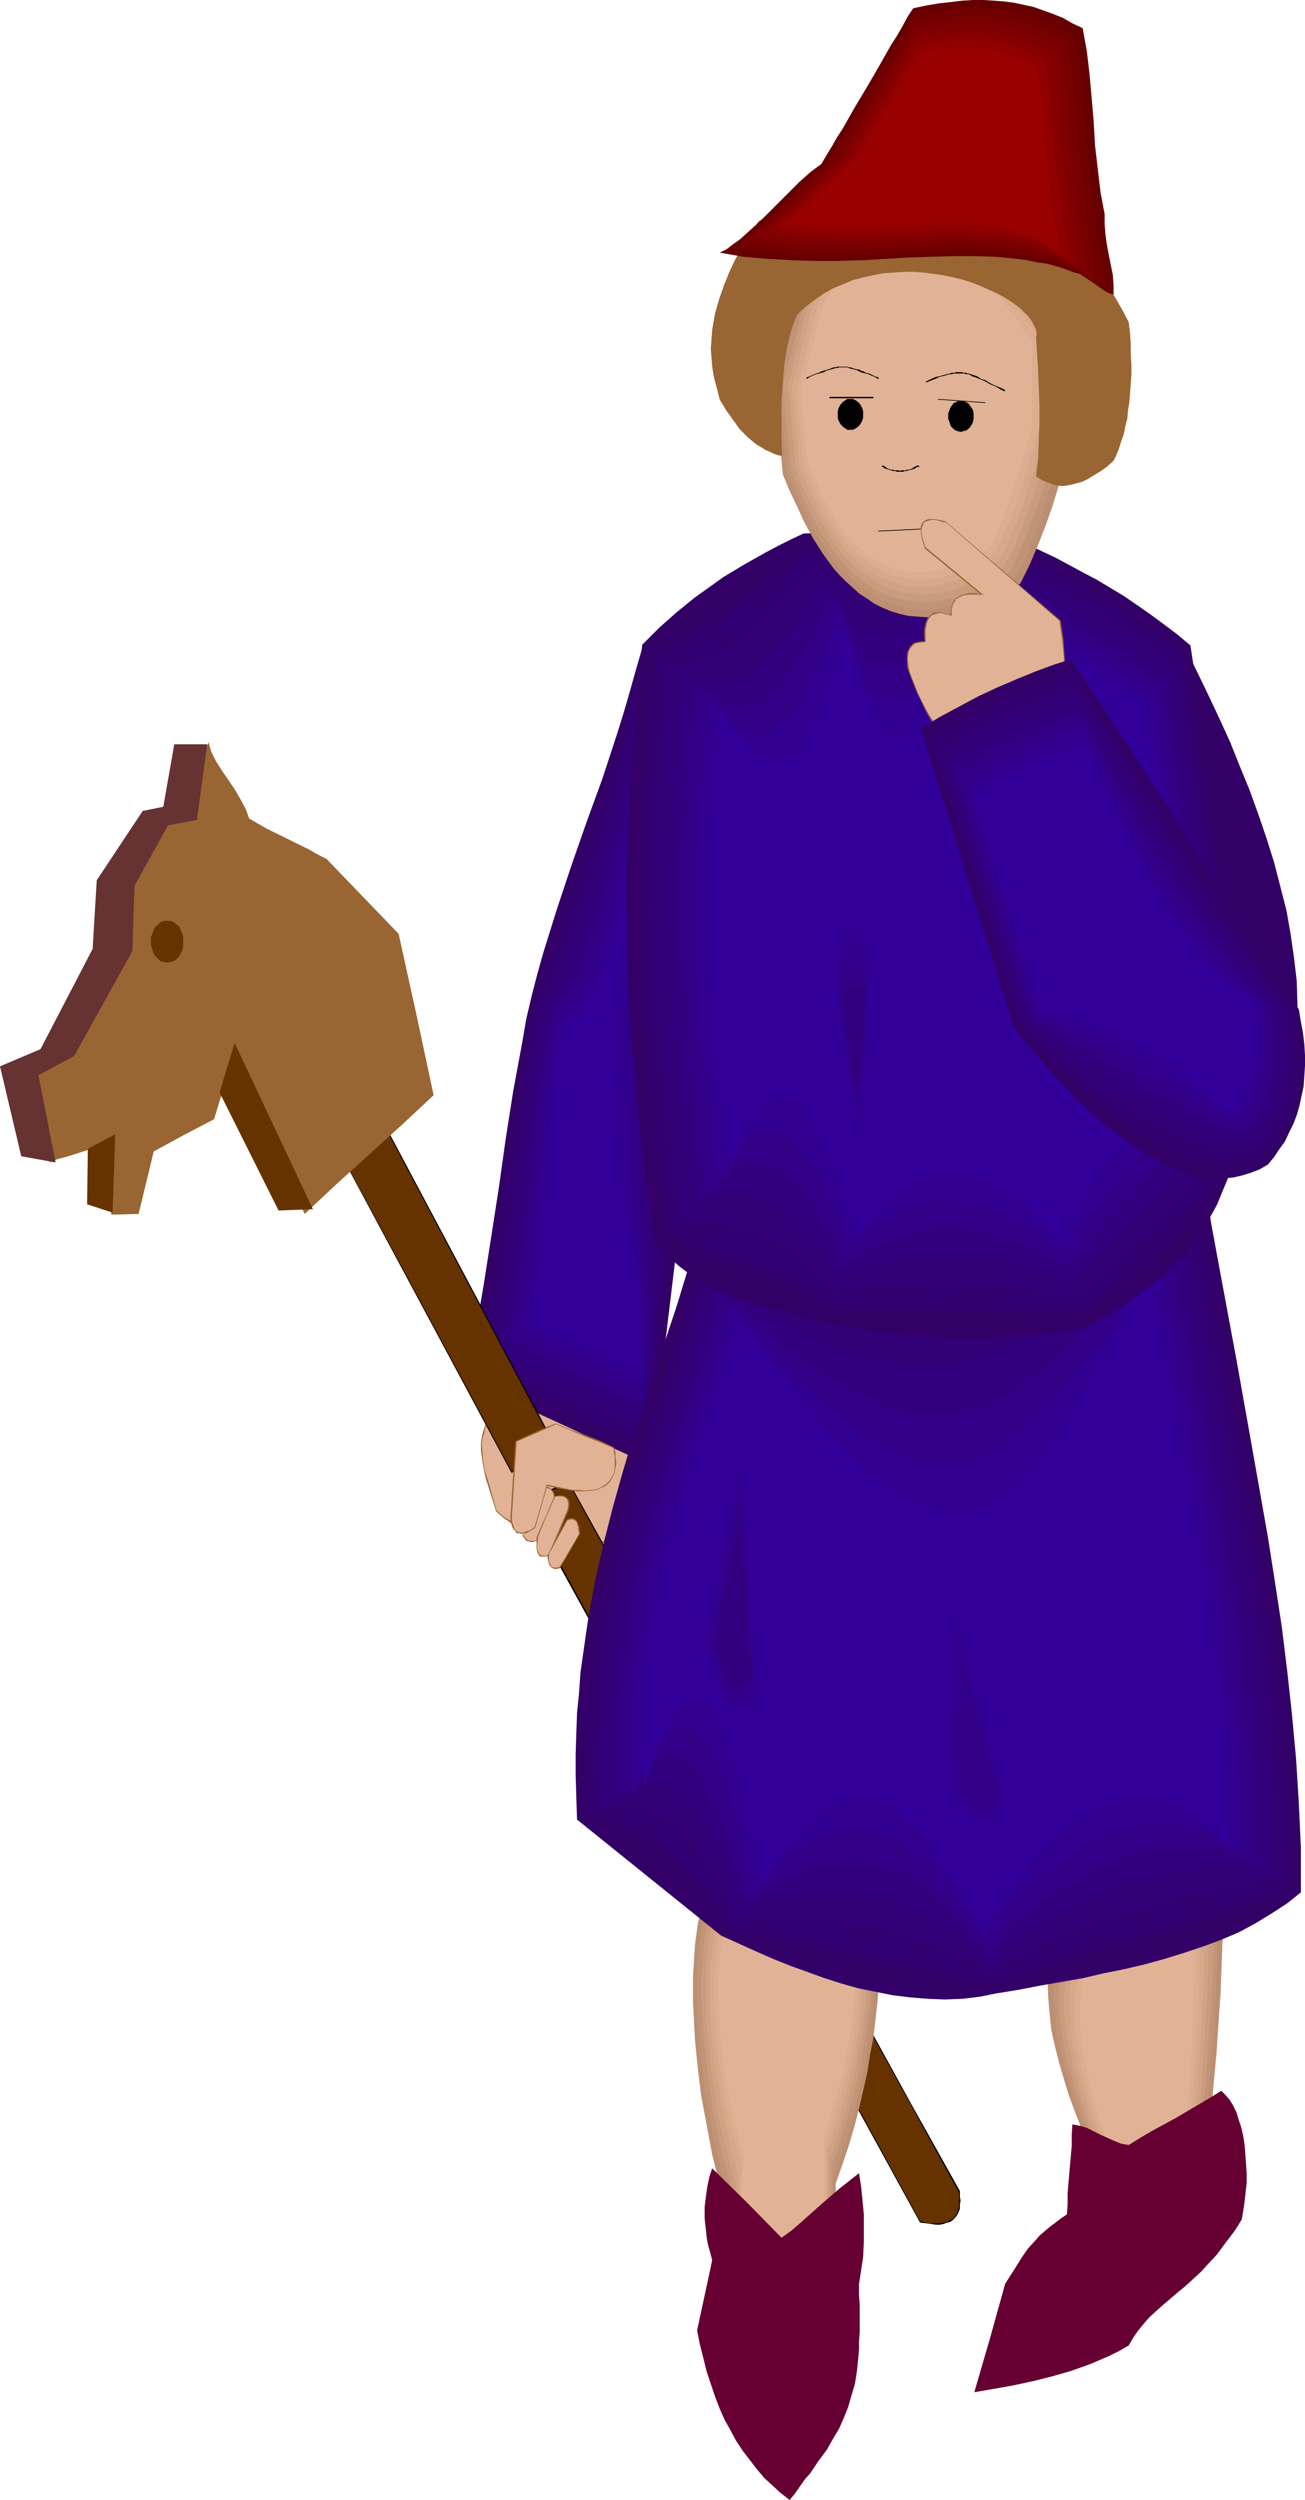 <?xml version="1.0" encoding="UTF-8" standalone="no"?>
<svg
   version="1.0"
   width="81.314mm"
   height="155.668mm"
   id="svg112"
   sodipodi:docname="Youth 2.wmf"
   xmlns:inkscape="http://www.inkscape.org/namespaces/inkscape"
   xmlns:sodipodi="http://sodipodi.sourceforge.net/DTD/sodipodi-0.dtd"
   xmlns="http://www.w3.org/2000/svg"
   xmlns:svg="http://www.w3.org/2000/svg">
  <sodipodi:namedview
     id="namedview112"
     pagecolor="#ffffff"
     bordercolor="#000000"
     borderopacity="0.25"
     inkscape:showpageshadow="2"
     inkscape:pageopacity="0.0"
     inkscape:pagecheckerboard="0"
     inkscape:deskcolor="#d1d1d1"
     inkscape:document-units="mm" />
  <defs
     id="defs1">
    <pattern
       id="WMFhbasepattern"
       patternUnits="userSpaceOnUse"
       width="6"
       height="6"
       x="0"
       y="0" />
  </defs>
  <path
     style="fill:#320066;fill-opacity:1;fill-rule:evenodd;stroke:none"
     d="m 279.212,152.542 5.332,10.988 2.585,5.494 2.585,5.656 2.262,5.656 2.262,5.494 2.101,5.817 1.939,5.656 1.777,5.656 1.454,5.656 1.454,5.656 0.969,5.494 0.808,5.656 0.646,5.494 0.162,5.494 v 2.909 l -0.162,2.585 h -5.009 -5.171 l -10.503,-0.323 -10.503,-0.162 -5.171,-0.162 h -5.009 l 1.777,-10.988 1.939,-10.988 3.878,-22.461 3.878,-22.3 1.939,-10.988 z"
     id="path1" />
  <path
     style="fill:#e2b296;fill-opacity:1;fill-rule:evenodd;stroke:none"
     d="m 124.256,324.798 -0.969,0.162 -0.969,0.323 -0.808,0.323 -0.969,0.485 -0.808,0.485 -1.454,1.454 -0.646,0.808 -0.646,0.97 -0.646,0.97 -0.646,1.131 -0.485,1.293 -0.646,1.293 -0.485,1.616 -0.323,1.454 -0.485,1.778 0.162,2.101 0.162,2.262 0.485,2.101 0.485,2.101 1.293,3.878 1.131,3.878 1.616,1.293 1.454,1.131 1.616,0.97 1.616,0.808 1.616,0.646 1.616,0.485 1.454,0.485 1.616,0.323 3.232,0.485 3.07,0.323 3.232,0.162 3.232,0.162 3.716,-13.574 3.555,-13.574 -12.765,-5.494 z"
     id="path2" />
  <path
     style="fill:#996532;fill-opacity:1;fill-rule:evenodd;stroke:none"
     d="m 124.256,324.637 -0.969,0.162 h -0.162 l -0.808,0.323 -0.969,0.323 -0.808,0.485 -0.808,0.485 -1.454,1.454 h -0.162 l -0.646,0.97 -0.646,0.808 -0.646,1.131 -0.646,1.131 -0.485,1.293 -0.485,1.293 -0.485,1.454 -0.485,1.616 v 0 l -0.323,1.778 v 2.101 l 0.323,2.262 0.323,2.101 0.485,2.101 v 0 l 2.424,7.756 1.616,1.454 1.616,1.131 1.616,0.97 1.616,0.808 1.454,0.646 1.616,0.485 1.616,0.485 v 0 l 1.616,0.323 3.232,0.485 3.07,0.162 3.232,0.162 3.232,0.323 3.716,-13.735 3.716,-13.735 -12.926,-5.494 -12.603,-5.494 -0.162,0.323 12.765,5.333 12.765,5.494 v -0.162 l -3.716,13.735 -3.716,13.574 0.162,-0.162 -3.232,-0.162 -3.232,-0.162 -3.07,-0.323 -3.232,-0.323 -1.616,-0.323 h 0.162 l -1.616,-0.485 -1.616,-0.646 -1.616,-0.646 -1.454,-0.808 -1.616,-0.97 -1.616,-0.97 -1.616,-1.454 v 0.162 l -2.262,-7.918 v 0.162 l -0.646,-2.101 -0.323,-2.101 -0.162,-2.262 -0.162,-2.101 0.485,-1.778 v 0.162 l 0.323,-1.616 0.485,-1.454 0.485,-1.293 0.646,-1.293 0.485,-1.131 0.646,-1.131 0.646,-0.97 0.808,-0.808 h -0.162 l 1.616,-1.454 v 0.162 l 0.808,-0.485 0.808,-0.485 0.808,-0.323 0.969,-0.323 v 0 l 0.969,-0.162 h -0.162 z"
     id="path3" />
  <path
     style="fill:#663200;fill-opacity:1;fill-rule:evenodd;stroke:none"
     d="m 124.417,354.854 92.424,168.055 1.293,0.162 1.131,0.162 1.131,0.162 h 0.969 l 0.808,-0.162 0.808,-0.162 0.808,-0.323 0.485,-0.485 0.485,-0.485 0.485,-0.485 0.323,-0.808 0.323,-0.646 0.162,-0.97 v -0.97 -0.97 L 225.89,515.799 214.418,495.277 203.107,474.432 180.163,432.903 157.218,391.212 l -11.311,-20.684 -11.472,-20.522 -0.969,-0.162 h -0.969 l -0.808,0.162 -0.808,0.162 -1.293,0.646 -1.293,0.646 -1.131,0.97 -0.808,0.808 -0.969,0.808 z"
     id="path4" />
  <path
     style="fill:#000000;fill-opacity:1;fill-rule:evenodd;stroke:none"
     d="m 124.256,354.854 92.424,168.216 1.454,0.162 1.131,0.162 1.131,0.162 h 0.969 l 0.808,-0.162 v 0 l 0.808,-0.323 0.808,-0.162 0.646,-0.485 0.485,-0.485 v 0 l 0.485,-0.646 0.323,-0.646 0.323,-0.808 v -0.97 l 0.162,-0.97 -0.162,-0.97 v -1.293 L 214.579,495.115 146.069,370.528 134.597,349.845 h -1.131 -0.969 -0.808 l -0.808,0.162 -1.454,0.646 -1.131,0.808 -1.131,0.808 v 0 l -0.969,0.97 v 0 l -0.808,0.808 -1.131,0.808 h 0.323 l 0.808,-0.646 0.969,-0.808 v 0 l 0.969,-0.97 v 0 l 1.131,-0.808 1.131,-0.808 1.454,-0.485 h -0.162 l 0.808,-0.162 0.808,-0.162 h 0.969 l 0.969,0.162 v -0.162 l 11.311,20.522 68.672,124.748 11.311,20.522 v 0 l 0.162,1.131 v 0.97 0.97 l -0.162,0.97 v -0.162 l -0.323,0.808 -0.162,0.646 -0.485,0.646 v 0 l -0.485,0.485 v 0 l -0.646,0.323 -0.646,0.323 -0.808,0.162 v 0 l -0.808,0.162 h -0.969 -1.131 l -1.131,-0.162 -1.293,-0.323 v 0.162 L 124.579,354.692 v 0.162 z"
     id="path5" />
  <path
     style="fill:#bc8e72;fill-opacity:1;fill-rule:evenodd;stroke:none"
     d="m 251.743,452.132 -1.454,2.101 -1.131,2.424 -0.969,2.424 -0.808,2.585 -0.323,2.909 -0.323,2.909 0.162,3.232 0.323,3.393 0.323,3.393 0.808,3.717 0.969,3.878 1.131,3.878 1.293,4.201 1.616,4.363 1.777,4.525 1.939,4.686 -0.485,2.585 -0.646,2.585 -1.454,5.009 -1.616,5.171 -0.646,2.585 -0.485,2.585 -8.402,10.18 -8.564,10.342 h 30.7 l 6.786,-13.735 6.786,-13.735 0.646,-1.293 0.485,-1.293 0.808,-2.585 0.485,-2.585 1.131,-5.333 0.485,-2.585 0.808,-2.747 0.646,-1.293 0.485,-1.293 0.485,-5.494 0.485,-5.494 0.485,-5.009 0.323,-5.009 0.323,-4.686 0.323,-4.686 0.162,-4.363 0.162,-4.363 0.162,-4.04 v -4.201 l -0.162,-4.04 -0.162,-3.878 -0.162,-4.04 -0.485,-3.878 -0.485,-3.878 -0.646,-4.04 -16.966,11.958 z"
     id="path6" />
  <path
     style="fill:#c19377;fill-opacity:1;fill-rule:evenodd;stroke:none"
     d="m 252.712,453.425 -1.293,2.101 -1.131,2.262 -0.969,2.424 -0.646,2.585 -0.485,2.747 -0.162,2.909 v 3.07 l 0.323,3.232 0.485,3.393 0.646,3.555 0.969,3.717 0.969,3.878 1.293,4.04 1.454,4.201 1.616,4.363 1.939,4.525 -0.485,2.585 -0.646,2.424 -1.293,5.009 -1.454,5.009 -0.646,2.424 -0.485,2.585 -7.917,9.857 -8.079,10.019 h 28.923 l 12.926,-26.501 0.969,-2.585 0.808,-2.585 0.485,-2.585 0.485,-2.585 0.485,-2.585 0.485,-2.585 0.808,-2.585 0.485,-1.293 0.646,-1.131 0.323,-5.494 0.485,-5.171 0.323,-5.009 0.485,-4.686 0.162,-4.686 0.323,-4.525 0.162,-4.201 0.162,-4.201 0.162,-4.04 v -4.04 l -0.162,-3.878 v -3.878 l -0.323,-3.878 -0.323,-3.717 -0.485,-3.878 -0.646,-3.717 z"
     id="path7" />
  <path
     style="fill:#c99b7f;fill-opacity:1;fill-rule:evenodd;stroke:none"
     d="m 253.682,454.879 -1.293,1.939 -1.131,2.101 -0.808,2.424 -0.646,2.585 -0.323,2.585 -0.162,2.747 v 3.07 l 0.323,3.07 0.323,3.393 0.646,3.393 0.808,3.555 1.131,3.717 1.131,4.04 1.454,4.04 1.454,4.363 1.777,4.363 -0.485,2.424 -0.485,2.424 -1.293,4.848 -1.454,4.686 -0.485,2.424 -0.485,2.424 -15.027,19.391 h 27.146 l 5.978,-12.927 6.14,-12.766 0.969,-2.424 0.646,-2.585 0.646,-2.424 0.323,-2.585 0.485,-2.585 0.485,-2.424 0.808,-2.424 0.969,-2.424 0.323,-5.333 0.485,-5.009 0.323,-4.848 0.323,-4.686 0.323,-4.363 0.323,-4.363 0.162,-4.201 0.162,-4.04 0.162,-3.878 v -3.878 l -0.162,-3.878 -0.162,-3.717 -0.162,-3.717 -0.323,-3.717 -0.485,-3.717 -0.646,-3.717 z"
     id="path8" />
  <path
     style="fill:#d1a384;fill-opacity:1;fill-rule:evenodd;stroke:none"
     d="m 254.651,456.172 -1.131,1.939 -1.131,2.101 -0.808,2.262 -0.485,2.424 -0.323,2.585 -0.162,2.747 v 2.747 l 0.162,3.07 0.485,3.232 0.646,3.393 0.646,3.393 0.969,3.717 1.131,3.878 1.293,3.878 1.454,4.201 1.616,4.201 -0.323,2.424 -0.646,2.262 -1.131,4.686 -1.293,4.686 -0.485,2.262 -0.485,2.424 -7.11,9.372 -6.948,9.211 h 25.53 l 5.494,-12.443 5.655,-12.443 0.969,-2.262 0.646,-2.424 0.485,-2.424 0.485,-2.424 0.323,-2.424 0.485,-2.424 0.646,-2.424 0.969,-2.424 0.485,-5.171 0.323,-4.848 0.323,-4.686 0.323,-4.525 0.162,-4.201 0.323,-4.201 0.162,-4.04 0.162,-4.04 v -3.717 -3.717 -3.717 l -0.162,-3.555 -0.162,-3.555 -0.323,-3.717 -0.485,-3.555 -0.485,-3.555 -14.058,10.827 z"
     id="path9" />
  <path
     style="fill:#d6a88c;fill-opacity:1;fill-rule:evenodd;stroke:none"
     d="m 255.621,457.464 -1.131,1.939 -0.969,1.939 -0.646,2.262 -0.646,2.262 -0.323,2.424 v 2.747 2.747 l 0.162,2.909 0.323,3.07 0.646,3.232 0.646,3.393 0.969,3.555 0.969,3.717 1.293,3.878 1.293,4.04 1.454,4.201 -0.323,2.262 -0.485,2.262 -1.131,4.525 -1.131,4.525 -0.646,2.262 -0.323,2.262 -6.625,9.049 -6.463,9.049 h 23.752 l 10.503,-24.239 0.808,-2.262 0.646,-2.262 0.808,-4.686 0.808,-4.686 0.646,-2.424 0.808,-2.262 0.485,-5.009 0.323,-4.686 0.323,-4.525 0.323,-4.363 0.162,-4.201 0.323,-4.04 0.162,-3.878 0.162,-3.878 v -3.717 -3.555 -3.555 l -0.162,-3.555 -0.323,-3.393 -0.646,-6.948 -0.485,-3.555 -13.088,10.665 z"
     id="path10" />
  <path
     style="fill:#ddad91;fill-opacity:1;fill-rule:evenodd;stroke:none"
     d="m 256.59,458.757 -0.969,1.778 -0.969,1.939 -0.646,2.262 -0.485,2.101 -0.323,2.585 -0.162,2.424 v 2.747 l 0.162,2.909 0.485,2.909 0.485,3.232 0.646,3.232 0.808,3.393 0.969,3.555 1.131,3.717 1.293,3.878 1.293,4.04 -0.323,2.101 -0.485,2.262 -1.939,8.726 -0.485,2.101 -0.485,2.262 -12.28,17.613 h 22.137 l 9.695,-23.431 0.808,-2.262 0.485,-2.262 0.808,-4.525 0.808,-4.525 0.646,-2.262 0.808,-2.101 0.323,-4.848 0.323,-4.525 0.323,-4.525 0.162,-4.04 0.323,-4.201 0.162,-3.878 0.162,-3.717 0.162,-3.717 v -3.555 -3.555 -3.393 l -0.162,-3.393 -0.485,-6.787 -0.323,-3.393 -0.485,-3.232 z"
     id="path11" />
  <path
     style="fill:#e2b296;fill-opacity:1;fill-rule:evenodd;stroke:none"
     d="m 257.56,460.05 -0.969,1.778 -0.808,1.939 -0.646,2.101 -0.485,2.101 -0.162,2.262 -0.162,2.585 v 2.585 l 0.162,2.747 0.323,2.747 0.485,3.07 0.646,3.232 0.808,3.393 0.808,3.393 0.969,3.555 1.293,3.717 1.131,3.878 -0.162,2.101 -0.485,2.101 -0.969,4.363 -0.969,4.201 -0.808,4.201 -5.494,8.564 -5.655,8.403 h 20.198 l 9.049,-22.623 0.646,-2.101 0.485,-2.262 1.454,-8.726 0.646,-2.262 0.646,-2.101 0.323,-4.525 0.323,-4.525 0.162,-4.201 0.323,-4.04 0.162,-4.04 0.162,-3.717 0.162,-3.717 0.162,-3.555 v -3.393 -3.393 l -0.162,-6.625 -0.323,-6.464 -0.323,-3.232 -0.485,-3.232 -11.149,9.857 z"
     id="path12" />
  <path
     style="fill:#bc8e72;fill-opacity:1;fill-rule:evenodd;stroke:none"
     d="m 171.437,437.427 -0.969,0.97 -0.969,0.97 -0.808,1.131 -0.808,1.293 -0.808,1.454 -0.646,1.778 -0.646,1.778 -0.485,1.778 -0.485,2.101 -0.485,2.101 -0.323,2.424 -0.323,2.262 -0.162,2.585 -0.162,2.585 -0.162,2.747 v 2.909 2.747 l 0.162,3.07 0.162,3.07 0.162,3.07 0.323,3.232 0.323,3.232 0.808,6.625 1.293,6.787 1.293,6.948 1.777,7.11 1.939,6.948 -1.939,23.592 13.734,5.494 13.573,5.494 v -41.852 l 1.616,-4.525 1.454,-4.363 1.293,-4.363 1.131,-4.363 0.969,-4.201 0.969,-4.201 0.646,-4.201 0.808,-4.04 0.485,-4.363 0.485,-4.201 0.323,-4.201 0.323,-4.201 0.162,-4.363 0.162,-4.363 v -4.525 -4.686 z"
     id="path13" />
  <path
     style="fill:#c19377;fill-opacity:1;fill-rule:evenodd;stroke:none"
     d="m 171.922,438.881 -0.808,0.808 -0.969,0.97 -0.808,1.131 -0.808,1.293 -0.646,1.454 -0.646,1.454 -0.646,1.778 -0.485,1.778 -0.323,1.939 -0.485,2.101 -0.323,2.101 -0.323,2.424 -0.162,2.262 -0.162,2.585 -0.162,2.585 v 2.747 2.747 l 0.162,2.747 0.162,2.909 0.162,3.07 0.646,6.14 0.808,6.302 1.131,6.464 1.293,6.787 1.616,6.625 1.777,6.787 -0.808,11.311 -0.808,11.311 26.015,10.342 v -39.913 l 1.616,-4.363 1.293,-4.201 1.293,-4.201 1.131,-4.04 0.808,-4.04 0.969,-4.04 0.646,-4.04 0.646,-3.878 0.485,-4.04 0.485,-4.04 0.323,-4.04 0.323,-4.201 0.162,-4.04 0.162,-4.201 v -4.363 -4.363 l -17.289,-3.393 z"
     id="path14" />
  <path
     style="fill:#c99b7f;fill-opacity:1;fill-rule:evenodd;stroke:none"
     d="m 172.568,440.336 -0.808,0.646 -0.808,0.97 -0.808,1.131 -0.808,1.293 -0.646,1.293 -0.646,1.454 -0.485,1.616 -0.485,1.778 -0.485,1.778 -0.323,1.939 -0.323,2.101 -0.323,2.262 -0.162,2.262 -0.323,4.848 v 2.585 2.585 l 0.162,2.747 0.162,2.747 0.162,2.909 0.646,5.817 0.808,5.979 0.969,6.302 1.293,6.302 1.616,6.464 1.616,6.464 -0.808,10.827 -0.808,10.665 24.883,10.019 v -38.297 l 1.454,-4.04 1.293,-4.04 1.131,-3.878 1.131,-3.878 0.969,-3.878 0.808,-3.878 0.646,-3.878 0.646,-3.717 0.485,-3.878 0.485,-3.717 0.323,-3.878 0.162,-4.04 0.162,-3.878 0.162,-4.04 0.162,-4.201 v -4.04 z"
     id="path15" />
  <path
     style="fill:#d1a384;fill-opacity:1;fill-rule:evenodd;stroke:none"
     d="m 173.376,441.629 -0.969,0.808 -0.808,0.808 -0.646,1.131 -0.808,1.131 -0.646,1.293 -0.485,1.293 -0.485,1.616 -0.485,1.616 -0.485,1.778 -0.323,1.939 -0.323,1.939 -0.323,2.101 -0.162,2.101 -0.162,4.686 v 5.009 2.585 l 0.323,5.332 0.646,5.494 0.646,5.817 0.969,5.979 1.293,5.979 1.454,6.14 1.777,6.14 -1.616,20.522 11.795,4.686 11.795,4.686 v -36.196 l 1.454,-3.878 1.131,-3.878 1.293,-3.878 0.969,-3.717 0.808,-3.555 0.808,-3.717 0.646,-3.717 0.646,-3.555 0.323,-3.717 0.485,-3.555 0.323,-3.717 0.162,-3.717 0.323,-7.595 0.162,-3.878 v -4.04 z"
     id="path16" />
  <path
     style="fill:#d6a88c;fill-opacity:1;fill-rule:evenodd;stroke:none"
     d="m 173.861,443.083 -0.808,0.646 -0.808,0.808 -0.646,0.97 -0.646,1.131 -0.646,1.131 -0.485,1.454 -0.485,1.454 -0.485,1.616 -0.323,1.616 -0.323,1.778 -0.323,1.939 -0.162,1.939 -0.323,2.101 -0.162,2.262 v 2.101 2.262 2.424 2.424 l 0.323,5.171 0.485,5.333 0.808,5.494 0.969,5.494 1.131,5.817 1.293,5.817 1.616,5.817 -0.646,9.695 -0.808,9.857 11.311,4.525 11.149,4.363 v -34.419 l 1.454,-3.717 1.131,-3.717 1.131,-3.555 0.808,-3.555 0.969,-3.555 0.646,-3.393 0.646,-3.393 0.646,-3.555 0.323,-3.393 0.485,-3.555 0.485,-6.948 0.323,-7.272 v -3.717 -3.717 z"
     id="path17" />
  <path
     style="fill:#ddad91;fill-opacity:1;fill-rule:evenodd;stroke:none"
     d="m 174.669,444.376 -0.808,0.646 -0.646,0.808 -0.808,0.97 -0.646,0.97 -0.485,1.293 -0.646,1.131 -0.323,1.454 -0.485,1.454 -0.323,1.616 -0.485,1.616 -0.162,1.778 -0.162,1.939 -0.162,1.939 -0.323,2.101 v 2.101 2.101 4.686 l 0.323,4.848 0.485,5.009 0.808,5.171 0.808,5.332 1.131,5.494 1.454,5.494 1.454,5.494 -1.454,18.421 21.329,8.564 v -32.641 l 1.131,-3.555 1.131,-3.555 0.969,-3.232 0.969,-3.393 0.808,-3.393 0.646,-3.232 0.646,-3.232 0.485,-3.232 0.808,-6.625 0.485,-6.625 0.323,-6.948 0.162,-3.393 v -3.717 l -14.381,-2.747 z"
     id="path18" />
  <path
     style="fill:#e2b296;fill-opacity:1;fill-rule:evenodd;stroke:none"
     d="m 175.154,445.83 -0.646,0.646 -0.646,0.646 -0.646,0.808 -0.646,1.131 -0.485,0.97 -0.485,1.293 -0.485,1.293 -0.485,1.454 -0.323,1.454 -0.162,1.616 -0.323,1.616 -0.323,1.778 v 1.939 l -0.162,1.939 -0.162,1.939 v 2.101 l 0.162,4.363 0.162,4.525 0.485,4.686 0.646,5.009 0.808,5.009 1.131,5.009 1.131,5.333 1.454,5.171 -1.293,17.452 20.198,7.918 V 502.064 l 1.131,-3.232 1.131,-3.232 0.808,-3.232 0.969,-3.232 0.646,-3.07 0.646,-3.07 1.131,-6.14 0.646,-6.302 0.485,-6.302 0.323,-6.464 v -3.232 -3.393 z"
     id="path19" />
  <path
     style="fill:#320066;fill-opacity:1;fill-rule:evenodd;stroke:none"
     d="m 151.24,152.542 -1.454,5.009 -1.454,5.171 -1.454,5.009 -1.616,5.171 -3.393,10.342 -3.716,10.18 -3.555,10.18 -3.393,10.18 -1.616,5.171 -1.616,5.171 -1.454,5.171 -1.293,5.009 -1.293,5.494 -0.969,5.656 -2.101,11.311 -1.777,11.311 -1.616,11.473 -1.777,11.473 -1.777,11.311 -1.939,11.311 -1.131,5.656 -1.131,5.494 43.465,20.037 10.988,-90.976 -1.777,-12.443 -1.616,-12.766 -6.14,-50.901 -1.777,-12.766 z"
     id="path20" />
  <path
     style="fill:#320070;fill-opacity:1;fill-rule:evenodd;stroke:none"
     d="m 151.24,156.42 -1.293,5.171 -1.293,5.333 -1.293,5.171 -1.454,5.171 -3.232,10.342 -3.232,10.18 -1.777,5.009 -1.616,4.848 -1.777,4.848 -1.616,4.686 -1.616,4.686 -1.616,4.686 -1.454,4.363 -1.454,4.525 -1.131,5.333 -0.969,5.332 -1.939,10.988 -1.616,10.827 -1.454,10.988 -1.454,10.988 -1.616,10.827 -1.939,10.988 -0.969,5.332 -1.131,5.333 5.171,2.424 5.009,2.424 10.018,4.525 10.018,4.525 5.009,2.262 5.332,2.424 1.131,-10.827 0.969,-10.988 1.939,-21.653 1.777,-21.653 1.131,-10.827 1.131,-10.988 -0.808,-5.979 -0.646,-6.14 -1.293,-12.119 -1.131,-12.281 -0.969,-12.281 -0.969,-12.281 -1.131,-12.281 -1.293,-12.281 -0.646,-5.979 z"
     id="path21" />
  <path
     style="fill:#320077;fill-opacity:1;fill-rule:evenodd;stroke:none"
     d="m 151.078,160.298 -0.969,5.333 -1.131,5.494 -1.293,5.332 -1.293,5.333 -1.293,5.333 -1.454,5.009 -1.454,5.171 -1.616,4.848 -1.616,4.848 -1.616,4.686 -1.616,4.525 -1.616,4.525 -1.616,4.201 -1.454,4.04 -1.616,3.717 -1.454,3.717 -1.131,5.171 -0.969,5.171 -0.969,5.333 -0.808,5.171 -1.454,10.503 -1.293,10.503 -1.293,10.665 -1.454,10.342 -0.808,5.333 -0.808,5.171 -0.969,5.171 -1.131,5.171 5.009,2.262 4.686,2.262 18.097,8.08 4.686,2.262 5.009,2.262 0.485,-5.332 0.485,-5.171 0.808,-10.503 0.485,-10.342 0.485,-10.18 0.323,-10.342 0.646,-10.342 0.646,-10.342 0.485,-5.332 0.646,-5.171 -0.808,-5.817 -0.646,-5.817 -0.485,-5.817 -0.485,-5.979 -0.485,-11.796 -0.969,-23.592 -0.646,-11.796 -0.323,-5.817 -0.485,-5.979 -0.646,-5.817 z"
     id="path22" />
  <path
     style="fill:#32007f;fill-opacity:1;fill-rule:evenodd;stroke:none"
     d="m 151.078,164.015 -0.808,5.656 -0.969,5.656 -1.131,5.494 -1.131,5.333 -1.131,5.333 -1.454,5.171 -1.293,5.171 -1.454,4.848 -1.454,4.686 -1.454,4.525 -1.616,4.201 -1.454,4.04 -1.616,3.717 -1.616,3.393 -1.616,3.232 -1.616,2.909 -1.131,5.009 -0.969,5.009 -0.808,5.009 -0.646,5.009 -1.293,10.019 -1.131,10.18 -0.969,10.18 -1.293,10.019 -0.808,5.009 -0.808,5.009 -0.808,5.009 -1.131,5.009 2.424,1.131 2.262,0.97 4.363,1.939 4.04,1.939 8.241,3.555 4.04,1.939 4.363,1.939 2.262,0.97 2.424,1.131 0.485,-5.009 0.485,-5.009 0.162,-5.009 0.162,-5.009 0.162,-9.695 -0.162,-19.553 0.162,-9.857 0.162,-5.009 0.162,-5.009 0.485,-5.009 0.485,-5.009 -0.646,-5.494 -0.646,-5.656 -0.323,-5.656 -0.162,-5.494 v -5.656 -5.656 -11.473 l 0.162,-11.311 -0.162,-11.311 -0.162,-5.656 -0.323,-5.656 -0.646,-5.494 z"
     id="path23" />
  <path
     style="fill:#320087;fill-opacity:1;fill-rule:evenodd;stroke:none"
     d="m 151.078,167.893 -0.646,5.817 -0.808,5.817 -0.969,5.494 -0.969,5.656 -1.131,5.333 -1.131,5.171 -1.131,5.009 -1.454,4.848 -1.293,4.525 -1.454,4.363 -1.454,3.878 -0.808,1.939 -0.646,1.778 -0.808,1.616 -0.808,1.616 -0.808,1.616 -0.808,1.293 -0.808,1.293 -0.808,1.293 -0.969,1.131 -0.808,0.97 -0.969,4.686 -0.969,4.848 -0.646,4.848 -0.646,4.848 -1.131,9.695 -1.777,19.391 -1.131,9.695 -0.646,4.848 -0.646,4.848 -0.969,4.686 -0.969,4.848 2.262,0.97 2.262,0.97 1.939,0.97 1.939,0.808 3.716,1.616 3.555,1.616 3.555,1.616 3.716,1.616 1.939,0.808 2.101,0.97 2.101,0.97 2.262,0.97 0.485,-4.686 0.323,-4.848 v -4.686 -4.686 -4.686 l -0.323,-4.686 -0.485,-9.211 -0.485,-9.372 -0.162,-4.686 -0.162,-4.686 v -4.686 l 0.162,-4.686 0.162,-4.848 0.485,-4.686 -0.646,-5.333 -0.323,-5.494 -0.162,-5.333 v -5.494 l 0.162,-5.333 0.162,-5.494 0.646,-10.665 0.646,-10.988 0.323,-5.333 0.162,-5.494 v -5.333 l -0.162,-5.494 -0.485,-5.333 z"
     id="path24" />
  <path
     style="fill:#320091;fill-opacity:1;fill-rule:evenodd;stroke:none"
     d="m 151.078,171.771 -0.646,5.979 -0.646,5.979 -0.646,5.656 -0.808,5.656 -0.969,5.494 -0.969,5.171 -1.131,5.009 -1.131,4.686 -1.293,4.525 -0.646,1.939 -0.646,2.101 -0.808,1.778 -0.646,1.939 -0.646,1.616 -0.808,1.616 -0.808,1.454 -0.808,1.454 -0.808,1.131 -0.808,1.293 -0.969,0.97 -0.808,0.808 -0.808,0.808 -0.969,0.646 -0.969,4.525 -0.808,4.525 -0.646,4.686 -0.485,4.525 -0.969,9.372 -0.646,9.211 -0.808,9.372 -0.808,9.211 -0.646,4.686 -0.646,4.525 -0.808,4.525 -0.969,4.525 2.262,0.97 1.939,0.97 1.939,0.808 1.616,0.808 3.232,1.454 3.232,1.293 3.07,1.293 3.232,1.454 1.777,0.808 1.777,0.808 1.939,0.97 2.262,0.97 0.485,-4.686 0.162,-4.525 v -4.525 l -0.162,-4.363 -0.485,-4.525 -0.323,-4.363 -1.939,-17.452 -0.485,-4.525 -0.323,-4.363 -0.162,-4.525 v -4.525 l 0.162,-4.363 0.485,-4.686 -0.646,-5.171 -0.162,-5.009 -0.162,-5.171 0.323,-5.171 0.323,-5.171 0.485,-5.171 1.131,-10.342 1.293,-10.503 0.485,-5.171 0.323,-5.009 0.162,-5.332 v -5.009 l -0.323,-5.171 z"
     id="path25" />
  <path
     style="fill:#320099;fill-opacity:1;fill-rule:evenodd;stroke:none"
     d="m 151.078,175.65 -0.485,6.14 -0.485,6.14 -0.485,5.817 -0.646,5.817 -0.808,5.494 -0.808,5.171 -0.485,2.585 -0.485,2.424 -0.485,2.262 -0.646,2.262 -0.485,2.262 -0.646,2.101 -0.485,1.939 -0.646,1.939 -0.808,1.616 -0.646,1.778 -0.646,1.454 -0.808,1.454 -0.646,1.293 -0.808,1.131 -0.969,0.97 -0.808,0.97 -0.808,0.646 -0.969,0.485 -0.969,0.485 -0.969,0.162 -0.808,4.363 -0.808,4.363 -0.646,4.363 -0.485,4.363 -0.646,8.888 -0.485,8.888 -0.646,8.888 -0.646,8.888 -0.485,4.363 -0.646,4.363 -0.646,4.363 -0.969,4.363 2.101,0.808 1.777,0.808 1.777,0.808 1.616,0.646 1.454,0.646 1.293,0.646 2.585,1.131 2.747,1.131 1.293,0.646 1.454,0.646 1.616,0.646 1.616,0.808 1.939,0.808 1.939,0.808 0.323,-4.363 0.162,-4.363 -0.162,-4.201 -0.323,-4.201 -0.485,-4.201 -0.646,-4.04 -1.616,-8.403 -1.454,-8.08 -0.485,-4.201 -0.646,-4.201 -0.323,-4.201 -0.162,-4.363 v -4.201 l 0.485,-4.363 -0.323,-2.424 -0.162,-2.585 -0.162,-4.848 0.162,-4.848 0.323,-5.009 0.646,-4.848 0.646,-5.009 1.939,-9.857 1.616,-9.857 0.808,-5.009 0.646,-5.009 0.323,-4.848 0.162,-4.848 -0.162,-5.009 -0.162,-2.424 z"
     id="path26" />
  <path
     style="fill:#320066;fill-opacity:1;fill-rule:evenodd;stroke:none"
     d="m 164.166,291.672 -2.424,7.918 -2.424,7.918 -5.171,15.513 -5.171,15.836 -2.424,7.918 -2.262,8.08 -2.101,8.241 -1.939,8.403 -0.808,4.363 -0.808,4.363 -0.646,4.363 -0.646,4.525 -0.646,4.525 -0.323,4.686 -0.485,4.848 -0.162,4.686 -0.162,5.009 v 5.009 l 0.162,5.171 0.162,5.171 33.932,27.309 8.241,3.717 4.04,1.778 4.04,1.616 4.04,1.454 4.04,1.454 4.04,1.293 4.04,1.131 4.04,0.808 4.04,0.808 4.04,0.485 4.04,0.323 4.04,0.162 4.201,-0.162 4.04,-0.485 4.04,-0.808 5.009,-0.808 5.009,-0.97 10.18,-1.778 4.847,-1.131 4.847,-0.97 4.847,-1.131 4.686,-1.293 4.686,-1.454 4.363,-1.454 4.363,-1.616 4.201,-1.778 3.878,-2.101 3.716,-2.262 3.716,-2.424 3.232,-2.585 V 434.842 l -0.485,-10.342 -0.646,-10.503 -0.969,-10.503 -1.131,-10.342 -1.293,-10.503 -1.616,-10.503 -1.616,-10.342 -3.716,-21.007 -3.716,-20.845 -3.878,-20.845 -1.939,-10.503 -1.777,-10.503 -4.363,0.646 -4.201,0.485 -4.201,0.485 -4.04,0.485 -3.878,0.323 -3.878,0.485 -7.594,0.808 -7.11,0.808 -6.948,0.808 -13.573,1.454 -13.573,1.454 -6.948,0.808 -7.11,0.808 -7.433,0.808 -3.716,0.485 -4.04,0.485 -4.04,0.485 -4.201,0.323 -4.201,0.646 z"
     id="path27" />
  <path
     style="fill:#320070;fill-opacity:1;fill-rule:evenodd;stroke:none"
     d="m 165.782,294.742 -2.262,7.756 -2.424,7.595 -5.009,15.028 -4.847,15.351 -2.424,7.595 -2.101,7.918 -2.101,7.918 -1.777,8.08 -0.969,4.201 -0.646,4.363 -0.646,4.201 -0.646,4.363 -0.485,4.525 -0.485,4.363 -0.323,4.686 -0.323,4.686 v 4.686 l -0.162,5.009 0.162,4.848 0.323,5.171 1.939,0.485 2.101,0.646 1.939,0.808 2.101,0.808 2.101,1.131 2.101,1.131 2.101,1.293 1.939,1.616 2.101,1.616 2.101,1.778 1.939,2.101 2.101,2.101 2.101,2.424 2.101,2.585 2.101,2.747 1.939,3.07 15.35,3.555 15.512,3.393 7.756,1.616 7.917,1.616 8.079,1.616 8.079,1.454 4.847,-1.778 5.009,-1.616 4.847,-1.616 4.847,-1.454 4.686,-1.454 4.847,-1.293 4.686,-1.293 4.524,-1.293 4.363,-1.293 4.363,-1.293 4.201,-1.293 3.878,-1.454 3.878,-1.293 3.716,-1.454 3.393,-1.616 3.232,-1.616 -0.162,-10.18 -0.323,-10.019 -0.646,-10.18 -0.808,-10.019 -1.131,-10.18 -1.293,-10.019 -1.454,-10.18 -1.616,-10.18 -3.716,-20.199 -3.716,-20.199 -3.716,-20.199 -1.777,-10.019 -1.777,-10.18 -4.04,1.293 -4.04,1.293 -3.878,1.131 -3.716,1.131 -3.716,1.131 -3.555,0.97 -3.555,1.131 -3.393,0.808 -6.786,1.939 -6.625,1.454 -6.463,1.293 -6.302,1.131 -6.625,0.808 -3.232,0.323 -3.232,0.323 -3.393,0.162 -3.555,0.162 h -3.393 l -3.555,-0.162 h -3.716 l -3.716,-0.323 -3.878,-0.323 -4.04,-0.323 -4.04,-0.485 -4.201,-0.485 -4.363,-0.646 z"
     id="path28" />
  <path
     style="fill:#320077;fill-opacity:1;fill-rule:evenodd;stroke:none"
     d="m 167.559,297.974 -2.262,7.433 -2.262,7.272 -4.847,14.705 -4.847,14.705 -2.101,7.433 -2.262,7.595 -1.939,7.756 -1.777,7.918 -0.808,3.878 -0.808,4.201 -0.646,4.201 -0.646,4.201 -0.485,4.201 -0.323,4.363 -0.323,4.525 -0.162,4.525 -0.323,4.525 v 4.686 l 0.162,4.848 0.162,4.848 2.101,-0.646 1.939,-0.323 1.939,-0.162 2.101,0.162 1.939,0.323 1.939,0.646 2.101,0.808 1.939,1.293 2.101,1.616 0.969,0.97 0.969,0.97 0.969,1.131 0.969,1.131 0.969,1.454 0.969,1.293 0.969,1.454 1.131,1.616 0.969,1.778 0.969,1.778 0.969,1.939 0.969,1.939 0.969,2.101 0.969,2.262 7.271,-0.162 h 3.555 l 3.716,0.162 3.555,0.323 3.716,0.162 3.716,0.485 3.716,0.485 3.716,0.808 3.878,0.97 3.878,0.97 3.878,1.293 3.878,1.454 4.04,1.778 4.04,1.778 4.04,2.262 4.847,-2.747 4.686,-2.424 4.686,-2.262 4.686,-1.939 4.686,-1.778 4.524,-1.616 4.524,-1.454 4.363,-1.293 4.363,-1.131 4.04,-1.131 4.04,-0.808 3.878,-0.97 3.716,-0.808 3.555,-0.646 3.232,-0.646 3.07,-0.646 v -9.857 l -0.323,-9.695 -0.646,-9.695 -0.808,-9.857 -1.131,-9.695 -1.293,-9.857 -1.454,-9.695 -1.454,-9.857 -3.393,-19.553 -3.716,-19.553 -3.555,-19.391 -3.393,-19.553 -3.878,1.939 -3.716,1.939 -3.555,1.939 -3.555,1.778 -3.393,1.778 -3.393,1.616 -3.232,1.616 -3.232,1.454 -3.232,1.454 -3.07,1.293 -3.07,1.293 -3.07,1.131 -3.07,1.131 -3.07,0.808 -3.07,0.808 -2.908,0.646 -3.232,0.485 -3.07,0.485 -3.232,0.323 h -3.232 -3.232 l -3.393,-0.162 -3.393,-0.323 -3.555,-0.485 -3.555,-0.646 -3.878,-0.808 -3.878,-1.131 -4.04,-1.131 -4.04,-1.454 -4.363,-1.616 -4.524,-1.778 z"
     id="path29" />
  <path
     style="fill:#32007f;fill-opacity:1;fill-rule:evenodd;stroke:none"
     d="m 169.175,301.206 -2.101,7.11 -2.262,7.11 -4.524,14.22 -4.686,14.058 -2.101,7.272 -2.101,7.272 -1.939,7.433 -1.777,7.595 -1.454,7.918 -0.646,3.878 -0.485,4.04 -0.485,4.201 -0.485,4.201 -0.323,4.363 -0.162,4.363 -0.162,4.363 v 4.525 l 0.162,4.686 0.162,4.686 1.939,-1.778 1.777,-1.454 0.969,-0.646 1.131,-0.323 0.808,-0.485 0.969,-0.323 0.969,-0.162 0.969,-0.162 h 0.969 l 0.969,0.162 0.969,0.162 0.969,0.323 0.969,0.485 0.969,0.646 0.969,0.646 0.969,0.808 0.969,0.97 0.969,1.131 0.969,1.293 0.969,1.293 0.808,1.616 0.969,1.616 0.969,1.778 0.969,2.101 0.969,2.101 0.969,2.262 0.969,2.424 0.969,2.585 0.969,2.747 0.969,2.909 3.232,-1.131 3.555,-0.97 3.393,-0.808 3.393,-0.646 3.393,-0.323 3.555,-0.323 h 3.555 l 3.555,0.323 1.777,0.323 1.777,0.323 1.939,0.323 1.777,0.646 1.939,0.646 1.777,0.646 1.939,0.808 1.939,0.97 1.939,0.97 1.939,1.131 1.939,1.293 1.939,1.293 2.101,1.616 1.939,1.616 2.101,1.616 2.101,1.939 2.262,-1.778 2.262,-1.778 2.262,-1.616 2.262,-1.616 2.262,-1.454 2.424,-1.454 4.524,-2.424 4.363,-2.262 4.363,-1.778 4.363,-1.616 4.363,-1.454 4.04,-0.97 4.04,-0.808 3.878,-0.646 3.716,-0.323 3.555,-0.162 h 3.393 l 3.232,0.323 3.07,0.323 -0.162,-9.534 -0.323,-9.372 -0.485,-9.372 -0.808,-9.534 -1.131,-9.372 -1.131,-9.372 -1.454,-9.534 -1.454,-9.372 -3.393,-18.906 -3.393,-18.906 -3.555,-18.745 -3.232,-18.906 -3.555,2.747 -3.555,2.585 -3.232,2.585 -3.393,2.585 -3.07,2.424 -3.232,2.262 -2.908,2.262 -3.07,2.101 -2.908,1.939 -2.908,1.778 -2.908,1.616 -2.747,1.616 -2.908,1.293 -2.908,1.131 -2.908,1.131 -2.908,0.808 -2.908,0.646 -3.07,0.323 -3.07,0.323 h -3.07 l -3.232,-0.323 -3.232,-0.485 -3.393,-0.646 -3.555,-0.97 -3.716,-1.131 -3.716,-1.454 -3.878,-1.778 -1.939,-0.97 -2.101,-1.131 -2.101,-1.131 -2.101,-1.131 -2.101,-1.293 -4.524,-2.747 -4.686,-3.232 z"
     id="path30" />
  <path
     style="fill:#320087;fill-opacity:1;fill-rule:evenodd;stroke:none"
     d="m 170.953,304.438 -2.101,6.948 -2.101,6.787 -4.524,13.574 -4.363,13.574 -2.101,6.948 -2.101,7.11 -1.777,7.11 -1.616,7.433 -1.454,7.595 -1.131,7.756 -0.485,3.878 -0.485,4.201 -0.162,4.04 -0.323,4.201 v 4.363 l -0.162,4.363 0.162,4.525 0.162,4.525 0.969,-1.616 0.969,-1.293 0.808,-1.454 0.969,-1.131 0.969,-1.131 0.969,-0.97 0.808,-0.808 0.969,-0.646 0.969,-0.485 0.808,-0.485 0.969,-0.323 0.969,-0.162 h 0.969 l 0.808,0.162 0.969,0.323 0.969,0.485 0.969,0.808 0.808,0.808 0.969,0.97 0.969,1.131 0.808,1.293 0.969,1.616 0.969,1.778 0.969,1.939 0.808,2.101 0.969,2.262 0.969,2.585 0.808,2.747 0.969,2.909 0.969,3.232 0.969,3.393 0.808,3.717 3.232,-2.101 3.07,-1.939 3.232,-1.616 3.232,-1.454 3.232,-0.97 1.616,-0.485 1.777,-0.323 1.616,-0.323 1.616,-0.162 h 1.777 1.616 l 1.777,0.323 1.777,0.323 1.777,0.485 1.777,0.485 1.777,0.808 1.939,0.808 1.777,0.97 1.939,1.293 1.777,1.293 1.939,1.454 1.939,1.778 1.939,1.778 2.101,2.101 2.101,2.262 1.939,2.424 2.101,2.585 2.262,-2.262 2.101,-2.101 2.262,-2.101 2.262,-1.939 2.101,-1.778 2.262,-1.778 2.101,-1.454 2.262,-1.454 2.101,-1.454 2.262,-1.131 2.101,-1.131 2.101,-1.131 2.101,-0.808 2.101,-0.808 1.939,-0.808 4.04,-1.131 2.101,-0.485 1.939,-0.323 1.939,-0.162 1.777,-0.162 1.939,-0.162 1.777,0.162 h 1.777 l 1.777,0.162 1.616,0.323 1.777,0.323 1.616,0.485 1.616,0.485 1.454,0.485 2.908,1.454 v -9.049 l -0.323,-9.211 -0.646,-9.049 -0.808,-9.049 -0.969,-9.049 -1.131,-9.211 -1.454,-9.049 -1.454,-9.049 -3.07,-18.26 -6.786,-36.358 -3.07,-18.098 -3.393,3.393 -3.232,3.393 -3.07,3.393 -2.908,3.07 -3.07,3.07 -2.747,2.909 -2.908,2.747 -2.585,2.585 -2.747,2.585 -2.747,2.262 -2.747,2.101 -2.585,1.939 -2.747,1.616 -2.585,1.454 -2.747,1.293 -2.747,0.97 -2.908,0.646 -2.908,0.485 -2.908,0.162 -3.07,-0.162 -1.454,-0.162 -1.616,-0.162 -1.616,-0.323 -1.616,-0.485 -1.616,-0.485 -1.777,-0.485 -3.393,-1.454 -1.777,-0.808 -1.939,-0.97 -1.777,-0.97 -1.939,-1.131 -1.939,-1.131 -1.939,-1.293 -1.939,-1.454 -2.101,-1.454 -2.262,-1.616 -2.101,-1.616 -2.101,-1.778 -2.262,-1.939 -2.424,-1.939 -2.262,-2.262 -2.424,-2.101 z"
     id="path31" />
  <path
     style="fill:#320091;fill-opacity:1;fill-rule:evenodd;stroke:none"
     d="m 172.568,307.508 -1.939,6.625 -2.101,6.625 -4.201,13.089 -4.363,13.25 -1.939,6.625 -1.939,6.787 -1.777,6.948 -1.616,6.948 -1.454,7.433 -0.485,3.555 -0.646,3.878 -0.323,3.878 -0.485,3.878 -0.162,3.878 -0.323,4.04 v 4.201 l -0.162,4.201 0.162,4.363 0.162,4.363 0.969,-2.101 0.808,-1.939 0.969,-1.939 0.808,-1.778 0.969,-1.454 0.969,-1.454 0.808,-1.293 0.969,-0.97 0.808,-0.97 0.969,-0.808 0.808,-0.485 0.969,-0.485 0.808,-0.162 h 0.969 l 0.808,0.323 0.969,0.323 0.808,0.646 0.969,0.808 0.808,0.97 0.969,1.293 0.808,1.454 0.969,1.778 0.808,1.939 0.969,2.262 0.808,2.424 0.969,2.747 0.808,2.909 0.969,3.232 0.808,3.555 0.969,3.717 0.808,4.04 0.969,4.363 2.908,-3.07 2.908,-2.747 2.908,-2.585 1.454,-1.131 1.616,-0.97 1.454,-0.97 1.616,-0.808 1.454,-0.808 1.616,-0.485 1.616,-0.485 1.616,-0.323 1.616,-0.323 h 1.616 l 1.616,0.162 1.777,0.323 1.777,0.485 1.616,0.646 1.777,0.808 1.777,0.97 1.777,1.293 1.939,1.293 1.777,1.778 1.939,1.778 1.939,2.262 1.939,2.262 1.939,2.585 2.101,2.909 1.939,3.07 2.101,3.393 2.262,-2.747 2.101,-2.585 2.101,-2.424 2.101,-2.262 2.101,-2.101 2.101,-2.101 2.101,-1.778 2.101,-1.778 2.101,-1.454 2.101,-1.454 2.101,-1.293 1.939,-1.131 2.101,-0.97 1.939,-0.97 2.101,-0.646 1.939,-0.646 1.939,-0.485 1.777,-0.485 1.939,-0.162 1.939,-0.162 h 1.777 l 1.777,0.162 1.777,0.323 1.616,0.323 1.777,0.485 1.616,0.485 1.616,0.808 1.454,0.808 1.616,0.808 1.454,0.97 1.454,1.293 1.293,1.131 v -8.726 l -0.323,-8.726 -0.646,-8.726 -0.808,-8.726 -0.969,-8.888 -0.969,-8.726 -1.454,-8.726 -1.293,-8.726 -3.07,-17.452 -6.463,-35.065 -3.07,-17.613 -3.07,4.363 -2.908,4.04 -2.747,4.04 -2.747,3.878 -2.747,3.717 -2.585,3.555 -2.585,3.393 -2.424,3.07 -2.585,3.07 -2.424,2.747 -2.424,2.424 -2.585,2.424 -2.424,1.939 -2.585,1.778 -2.585,1.454 -2.585,1.131 -1.293,0.485 -1.454,0.323 -1.293,0.323 -1.293,0.162 -1.454,0.162 h -1.454 l -1.454,-0.162 -1.454,-0.162 -1.454,-0.162 -1.616,-0.485 -1.616,-0.485 -1.616,-0.485 -1.616,-0.646 -1.616,-0.808 -1.777,-0.808 -1.616,-0.97 -1.777,-1.131 -1.777,-1.131 -1.939,-1.454 -1.939,-1.293 -1.939,-1.616 -1.939,-1.616 -2.101,-1.778 -2.101,-1.939 -2.101,-2.101 -2.262,-2.101 -2.262,-2.262 -2.262,-2.424 -2.262,-2.585 -2.424,-2.747 -2.424,-2.747 z"
     id="path32" />
  <path
     style="fill:#320099;fill-opacity:1;fill-rule:evenodd;stroke:none"
     d="m 174.346,310.74 -1.939,6.464 -1.939,6.302 -8.241,25.208 -1.939,6.464 -1.939,6.464 -1.616,6.625 -1.454,6.787 -1.454,6.948 -0.485,3.717 -0.485,3.555 -0.485,3.717 -0.323,3.717 -0.323,3.878 -0.162,3.878 -0.162,4.04 v 4.04 l 0.162,4.04 0.162,4.201 0.808,-2.747 0.808,-2.585 0.808,-2.262 0.969,-2.262 0.808,-2.101 0.808,-1.778 0.969,-1.778 0.808,-1.454 0.808,-1.293 0.808,-0.97 0.969,-0.808 0.808,-0.646 0.808,-0.485 0.969,-0.162 0.808,0.162 0.808,0.323 0.969,0.485 0.808,0.808 0.808,1.131 0.808,1.293 0.969,1.616 0.808,1.939 0.808,2.262 0.969,2.424 0.808,2.747 0.808,3.07 0.969,3.393 0.808,3.717 0.808,4.04 0.808,4.201 0.969,4.686 0.808,5.009 2.585,-3.878 2.747,-3.717 1.454,-1.778 1.293,-1.616 1.454,-1.454 1.454,-1.454 1.454,-1.293 1.454,-1.131 1.293,-1.131 1.616,-0.808 1.454,-0.646 1.454,-0.485 1.616,-0.485 1.616,-0.162 1.454,0.162 1.616,0.162 1.777,0.485 1.616,0.808 1.777,0.808 1.616,1.293 1.777,1.293 1.777,1.778 1.939,1.939 1.777,2.262 1.939,2.585 1.939,2.909 1.939,3.07 2.101,3.555 0.969,1.778 1.131,1.939 0.969,2.101 1.131,2.101 1.939,-3.07 2.101,-3.07 2.101,-2.909 1.939,-2.585 2.101,-2.424 1.939,-2.424 2.101,-2.101 1.939,-1.939 2.101,-1.778 1.939,-1.616 1.939,-1.454 1.939,-1.131 2.101,-1.131 1.777,-0.97 1.939,-0.808 1.939,-0.646 1.777,-0.323 1.939,-0.323 1.777,-0.162 h 1.777 l 1.777,0.162 1.777,0.323 1.616,0.485 1.616,0.646 1.616,0.808 1.616,0.808 1.454,1.131 1.616,1.131 1.454,1.454 1.293,1.454 1.454,1.616 1.293,1.616 v -8.403 l -0.323,-8.403 -0.485,-8.403 -0.808,-8.403 -0.969,-8.403 -1.131,-8.403 -1.293,-8.403 -1.293,-8.403 -2.908,-16.805 -6.302,-33.773 -2.908,-16.805 -2.747,5.009 -1.293,2.424 -1.293,2.424 -2.585,4.686 -2.424,4.525 -2.424,4.363 -2.424,4.04 -2.262,4.04 -2.262,3.717 -2.262,3.555 -2.262,3.232 -2.262,2.909 -2.262,2.747 -2.262,2.262 -1.293,1.131 -1.131,0.97 -1.131,0.808 -1.293,0.808 -1.131,0.808 -1.293,0.485 -1.293,0.485 -1.293,0.485 -1.293,0.323 -1.293,0.162 h -1.293 -1.454 -1.454 l -1.293,-0.323 -1.616,-0.323 -1.454,-0.485 -1.454,-0.646 -1.616,-0.646 -1.616,-0.808 -1.616,-0.97 -1.616,-1.131 -1.777,-1.131 -1.777,-1.454 -1.777,-1.454 -1.939,-1.616 -1.939,-1.778 -1.939,-1.939 -1.939,-1.939 -2.101,-2.262 -2.101,-2.262 -2.101,-2.585 -2.262,-2.585 -2.262,-2.747 -2.262,-3.07 -2.424,-3.07 -2.585,-3.232 -2.424,-3.393 z"
     id="path33" />
  <path
     style="fill:#320066;fill-opacity:1;fill-rule:evenodd;stroke:none"
     d="m 151.24,151.734 -0.485,5.009 -0.485,5.009 -0.485,4.848 -0.323,4.686 -0.323,4.686 -0.485,4.363 -0.162,4.363 -0.323,4.363 -0.323,8.403 -0.323,8.241 v 7.918 l 0.162,8.08 0.162,7.918 0.485,8.08 0.485,8.08 0.808,8.564 0.323,4.201 0.485,4.363 0.485,4.525 0.646,4.525 0.485,4.848 0.646,4.848 0.646,4.848 0.646,5.171 1.293,1.454 1.131,1.454 1.293,1.293 1.131,1.131 1.293,1.131 1.293,0.97 2.424,1.939 2.424,1.454 2.424,1.293 2.424,0.97 2.424,0.97 2.424,0.646 2.424,0.646 4.847,1.131 4.686,1.131 2.424,0.808 2.585,0.808 4.201,0.808 4.04,0.808 4.04,0.646 3.878,0.485 4.04,0.323 3.716,0.485 3.878,0.162 3.878,0.162 h 3.716 3.716 l 3.716,-0.162 3.716,-0.162 3.878,-0.323 3.716,-0.323 3.716,-0.485 3.878,-0.646 3.716,-1.939 3.393,-1.939 3.393,-2.101 3.07,-2.101 2.908,-2.101 2.747,-2.262 2.424,-2.424 2.424,-2.424 2.101,-2.747 2.101,-2.909 1.939,-3.07 1.777,-3.232 1.454,-3.555 1.616,-3.878 0.646,-1.939 0.646,-2.101 0.646,-2.101 0.646,-2.262 -3.07,-57.688 -8.887,-58.011 -3.07,-2.585 -3.232,-2.424 -3.07,-2.262 -3.232,-2.262 -3.07,-2.101 -3.232,-1.939 -3.232,-1.939 -3.07,-1.616 -6.302,-3.393 -6.463,-3.07 -6.302,-2.909 -6.463,-2.747 -5.009,0.162 -5.009,0.323 -10.018,0.97 -10.18,0.97 -5.171,0.323 -5.009,0.162 -3.07,1.454 -2.908,1.454 -2.747,1.454 -2.585,1.454 -2.585,1.454 -2.424,1.454 -2.424,1.454 -2.262,1.616 -4.524,3.232 -4.201,3.393 -4.201,3.717 z"
     id="path34" />
  <path
     style="fill:#320070;fill-opacity:1;fill-rule:evenodd;stroke:none"
     d="m 154.471,154.32 -0.485,4.848 -0.485,4.686 -0.485,4.686 -0.323,4.525 -0.323,4.363 -0.323,4.363 -0.323,4.201 -0.162,4.201 -0.323,8.08 -0.323,7.918 v 7.756 7.595 l 0.323,7.756 0.323,7.595 0.485,7.918 0.808,8.08 0.323,4.201 0.969,8.564 0.485,4.363 0.485,4.525 0.646,4.686 0.646,4.686 0.646,5.009 2.262,1.616 2.262,1.454 2.262,1.293 2.262,1.131 2.262,0.97 2.262,0.808 4.686,1.616 4.686,1.616 2.424,0.808 2.262,1.131 2.424,1.131 2.424,1.454 2.424,1.454 2.424,1.939 7.917,0.323 7.433,0.162 7.433,0.162 7.433,0.323 14.381,0.323 7.433,0.323 7.594,0.323 3.393,-2.424 3.232,-2.262 2.908,-2.262 2.908,-2.262 2.747,-2.262 2.585,-2.262 2.424,-2.424 2.262,-2.262 2.101,-2.585 1.939,-2.585 1.939,-2.909 1.777,-2.909 1.616,-3.232 1.454,-3.393 1.454,-3.717 1.293,-3.878 -2.747,-55.264 -8.564,-55.911 -3.07,-2.585 -3.07,-2.262 -3.07,-2.262 -3.07,-2.101 -3.07,-1.939 -3.07,-1.939 -5.978,-3.555 -6.14,-3.232 -6.14,-2.909 -6.14,-2.747 -5.978,-2.747 -2.424,0.646 -2.585,0.646 -9.695,3.232 -2.424,0.646 -2.424,0.646 -2.424,0.485 -2.424,0.162 -2.424,0.162 -2.424,-0.162 -2.424,-0.485 -2.424,-0.646 -1.293,-0.485 -1.293,-0.485 -1.131,-0.808 -1.293,-0.646 -2.747,2.262 -2.585,2.101 -2.585,1.939 -2.585,1.939 -2.262,1.939 -2.424,1.616 -2.262,1.616 -2.262,1.616 -2.101,1.454 -2.262,1.454 -4.04,2.585 -4.201,2.424 z"
     id="path35" />
  <path
     style="fill:#320077;fill-opacity:1;fill-rule:evenodd;stroke:none"
     d="m 157.541,156.743 -0.485,4.686 -0.485,4.686 -0.323,4.363 -0.485,4.363 -0.323,4.363 -0.323,4.04 -0.162,4.04 -0.323,4.04 -0.323,7.756 -0.162,7.595 -0.162,7.433 0.162,7.272 0.323,7.433 0.323,7.433 0.485,7.433 0.646,7.918 0.485,3.878 0.485,4.201 0.323,4.04 0.485,4.201 0.646,4.363 0.485,4.525 0.646,4.525 0.646,4.686 2.101,0.646 2.101,0.485 4.201,0.808 4.363,0.808 2.101,0.485 2.262,0.646 2.262,0.808 2.262,1.131 2.262,1.131 2.424,1.616 2.262,1.778 1.293,0.97 1.131,1.131 1.131,1.293 1.293,1.293 1.131,1.293 1.293,1.616 3.716,-0.646 3.716,-0.485 3.555,-0.323 3.555,-0.323 3.555,-0.162 3.555,-0.162 3.393,-0.162 3.555,0.162 3.393,0.162 3.555,0.162 3.393,0.323 3.555,0.485 3.555,0.485 3.716,0.646 3.716,0.646 3.716,0.808 1.454,-1.293 1.616,-1.293 2.908,-2.585 2.908,-2.424 2.585,-2.424 2.585,-2.262 2.424,-2.262 2.262,-2.424 2.262,-2.262 2.101,-2.424 1.939,-2.424 1.939,-2.585 1.616,-2.585 1.777,-2.909 1.454,-2.909 1.454,-3.232 1.293,-3.393 -1.293,-26.663 -1.454,-26.501 -8.079,-53.81 -2.908,-2.262 -3.07,-2.262 -2.908,-2.101 -2.908,-2.101 -2.908,-1.939 -2.908,-1.778 -5.817,-3.393 -5.978,-3.07 -5.817,-2.909 -5.817,-2.585 -5.817,-2.585 -2.424,1.131 -2.262,1.293 -2.424,1.454 -2.424,1.454 -2.262,1.293 -2.262,1.293 -2.424,1.131 -2.262,0.97 -2.424,0.646 -1.131,0.162 -1.131,0.162 h -1.131 -1.293 l -1.131,-0.323 -1.131,-0.323 -1.131,-0.323 -1.293,-0.646 -1.131,-0.646 -1.131,-0.97 -1.131,-0.97 -1.293,-1.293 -1.131,-1.293 -1.131,-1.616 -2.585,3.07 -2.424,2.909 -2.424,2.585 -2.262,2.424 -2.262,2.262 -2.262,1.939 -2.101,1.778 -2.101,1.454 -2.101,1.293 -2.101,1.293 -2.101,0.97 -1.939,0.808 -2.101,0.646 -2.101,0.485 -2.101,0.323 z"
     id="path36" />
  <path
     style="fill:#32007f;fill-opacity:1;fill-rule:evenodd;stroke:none"
     d="m 160.773,159.329 -0.485,4.525 -0.485,4.363 -0.323,4.201 -0.485,4.201 -0.323,4.04 -0.162,4.04 -0.323,3.878 -0.162,3.878 -0.323,7.433 -0.323,7.272 v 7.11 l 0.162,7.11 0.162,6.948 0.323,7.272 0.485,7.11 0.646,7.595 0.323,3.717 0.808,7.918 0.485,4.04 0.646,4.201 0.485,4.363 0.485,4.363 0.646,4.525 3.878,-1.293 1.939,-0.485 2.101,-0.323 1.939,-0.162 h 2.101 l 2.101,0.323 2.101,0.485 2.101,0.97 1.131,0.485 1.131,0.646 1.131,0.808 1.131,0.808 1.131,0.97 1.131,0.97 1.131,1.131 1.131,1.454 1.131,1.293 1.293,1.454 1.131,1.616 1.131,1.939 1.293,1.778 1.131,2.101 3.555,-1.293 3.393,-0.97 3.393,-0.97 3.393,-0.646 3.393,-0.646 3.232,-0.323 3.393,-0.162 h 3.232 l 3.393,0.162 3.393,0.323 3.393,0.646 3.393,0.808 3.555,0.808 3.555,1.131 3.555,1.293 3.716,1.454 2.747,-3.07 2.747,-2.747 2.585,-2.747 2.585,-2.424 2.262,-2.424 2.424,-2.262 2.101,-2.262 2.101,-2.262 2.101,-2.101 1.777,-2.262 1.939,-2.262 1.777,-2.424 1.616,-2.424 1.616,-2.585 1.454,-2.747 1.454,-2.909 -1.454,-25.531 -1.293,-25.693 -7.756,-51.386 -2.908,-2.262 -2.747,-2.262 -2.747,-1.939 -2.908,-1.939 -2.747,-1.939 -2.908,-1.616 -5.494,-3.232 -5.655,-3.07 -5.655,-2.747 -5.655,-2.424 -5.655,-2.585 -2.262,1.778 -2.262,1.939 -2.262,2.101 -2.101,1.939 -2.262,1.939 -2.262,1.778 -2.262,1.616 -0.969,0.646 -1.293,0.646 -0.969,0.485 -1.131,0.323 -1.131,0.323 h -1.131 -1.131 l -1.131,-0.162 -1.131,-0.323 -1.131,-0.485 -1.131,-0.808 -1.131,-0.808 -0.969,-1.293 -1.293,-1.293 -0.969,-1.454 -1.293,-1.939 -0.969,-1.939 -1.293,-2.424 -1.131,1.939 -1.131,1.939 -1.131,1.939 -1.131,1.616 -1.131,1.616 -0.969,1.616 -1.131,1.454 -1.131,1.454 -0.969,1.293 -1.131,1.131 -1.939,2.262 -2.101,1.939 -1.939,1.454 -2.101,1.293 -1.939,0.97 -2.101,0.646 -2.101,0.162 -1.939,0.162 -2.101,-0.323 -2.101,-0.485 z"
     id="path37" />
  <path
     style="fill:#320087;fill-opacity:1;fill-rule:evenodd;stroke:none"
     d="m 163.843,161.914 -0.485,4.201 -0.485,4.201 -0.323,4.201 -0.323,3.878 -0.323,3.878 -0.323,3.878 -0.485,7.272 -0.323,7.272 -0.162,6.948 v 6.787 l 0.162,6.787 0.162,6.787 0.323,6.787 0.485,6.948 0.646,7.11 0.646,7.433 0.485,3.717 0.485,4.04 0.323,3.878 0.646,4.04 0.485,4.363 0.646,4.201 1.777,-1.778 1.616,-1.616 1.777,-1.293 1.939,-1.131 0.969,-0.323 0.969,-0.323 0.969,-0.323 0.969,-0.162 h 0.969 0.969 l 0.969,0.323 1.131,0.162 0.969,0.485 1.131,0.485 0.969,0.646 1.131,0.808 0.969,0.808 1.131,0.97 1.131,1.293 1.131,1.293 1.131,1.454 1.131,1.616 1.131,1.778 1.131,1.939 1.293,2.101 1.131,2.262 1.131,2.424 1.293,2.585 3.232,-1.939 3.232,-1.778 3.07,-1.293 3.232,-1.293 3.232,-0.808 3.07,-0.485 3.232,-0.485 h 3.07 l 3.232,0.162 3.232,0.646 3.232,0.646 3.393,1.131 3.393,1.293 3.555,1.616 3.555,1.939 3.555,2.101 2.424,-3.393 2.585,-3.07 2.262,-2.909 2.424,-2.585 2.101,-2.585 2.262,-2.262 2.101,-2.262 1.939,-2.101 3.878,-4.04 3.555,-4.04 1.616,-2.101 1.616,-2.101 1.616,-2.424 1.454,-2.424 -2.585,-48.962 -3.716,-24.562 -1.939,-12.281 -1.777,-12.281 -2.747,-2.262 -2.747,-2.101 -2.585,-1.939 -2.747,-1.778 -2.585,-1.778 -2.747,-1.778 -5.332,-3.07 -5.494,-2.747 -5.332,-2.585 -5.332,-2.585 -5.494,-2.262 -2.101,2.262 -2.101,2.585 -4.363,5.333 -2.101,2.424 -2.101,2.424 -1.131,1.131 -1.131,0.808 -0.969,0.97 -1.131,0.646 -1.131,0.646 -0.969,0.323 -1.131,0.323 -1.131,0.162 -0.969,-0.162 -1.131,-0.323 -0.969,-0.485 -1.131,-0.646 -1.131,-1.131 -0.969,-1.131 -1.131,-1.616 -1.131,-1.778 -0.969,-2.101 -1.131,-2.424 -1.131,-2.747 -0.485,-1.454 -0.646,-1.616 -0.969,2.424 -0.969,2.262 -0.969,2.101 -1.131,2.101 -0.969,1.939 -0.969,1.939 -0.969,1.778 -0.969,1.454 -0.969,1.616 -0.969,1.293 -0.969,1.293 -0.969,1.131 -0.969,1.131 -0.969,0.97 -0.969,0.808 -0.969,0.646 -0.969,0.646 -0.969,0.485 -0.969,0.485 -0.969,0.162 -0.969,0.323 h -0.969 -0.969 l -1.131,-0.162 -0.969,-0.162 -0.969,-0.323 -1.131,-0.485 -0.969,-0.485 -1.131,-0.646 -1.131,-0.646 -1.131,-0.97 z"
     id="path38" />
  <path
     style="fill:#320091;fill-opacity:1;fill-rule:evenodd;stroke:none"
     d="m 166.913,164.338 -0.485,4.201 -0.323,4.04 -0.323,3.878 -0.323,3.717 -0.323,3.878 -0.323,3.555 -0.485,7.11 -0.162,6.787 -0.323,6.625 v 6.464 l 0.162,6.464 0.162,6.464 0.323,6.625 0.485,6.625 0.485,6.787 0.808,7.11 0.323,3.555 0.485,3.717 0.485,3.878 0.485,3.878 0.485,4.04 0.485,4.201 0.808,-1.616 0.808,-1.454 0.808,-1.454 0.808,-1.131 0.808,-1.293 0.808,-0.97 0.969,-0.97 0.808,-0.808 0.808,-0.808 0.969,-0.485 0.808,-0.485 0.969,-0.323 0.969,-0.162 h 0.969 0.969 l 0.969,0.323 0.969,0.323 0.969,0.485 0.969,0.808 1.131,0.808 0.969,1.131 1.131,1.131 0.969,1.454 1.131,1.616 1.131,1.616 1.131,1.939 1.131,2.101 1.131,2.424 1.131,2.585 1.293,2.585 1.131,3.07 1.131,3.07 1.616,-1.454 2.908,-2.424 1.454,-1.131 1.616,-0.97 1.454,-0.808 1.454,-0.808 1.454,-0.808 1.454,-0.646 1.454,-0.485 1.616,-0.485 1.454,-0.485 1.454,-0.162 1.616,-0.162 1.454,-0.162 h 1.454 l 1.616,0.162 1.454,0.162 1.616,0.162 1.616,0.485 1.616,0.323 1.454,0.646 1.616,0.646 1.616,0.646 1.616,0.808 1.777,0.97 1.616,0.97 1.616,1.131 1.777,1.131 3.555,2.747 1.777,1.454 1.131,-1.939 1.131,-1.778 0.969,-1.778 1.131,-1.616 2.262,-3.07 2.101,-2.909 2.101,-2.585 1.939,-2.262 2.101,-2.101 1.939,-2.101 1.777,-1.778 1.777,-1.778 3.555,-3.555 3.393,-3.393 1.616,-1.939 1.454,-1.939 -1.293,-23.431 -1.131,-23.269 -3.555,-23.592 -3.555,-23.592 -2.585,-2.101 -2.585,-1.939 -2.585,-1.939 -2.585,-1.778 -5.171,-3.232 -5.009,-2.909 -5.171,-2.747 -5.171,-2.424 -10.341,-4.686 -2.101,2.909 -2.101,3.07 -1.939,3.393 -2.101,3.232 -2.101,3.232 -1.939,2.747 -1.131,1.293 -0.969,1.293 -0.969,0.97 -0.969,0.808 -1.131,0.808 -0.969,0.485 -0.969,0.323 h -1.131 l -0.969,-0.162 -0.969,-0.323 -1.131,-0.646 -0.969,-0.97 -0.969,-1.293 -1.131,-1.616 -0.485,-0.808 -0.485,-1.131 -0.485,-0.97 -0.646,-1.293 -0.485,-1.131 -0.485,-1.454 -0.485,-1.454 -0.485,-1.616 -0.485,-1.616 -0.646,-1.778 -0.485,-1.939 -0.485,-1.939 -0.969,2.747 -0.808,2.747 -0.969,2.585 -0.969,2.424 -0.808,2.262 -0.969,2.101 -0.808,1.939 -0.969,1.778 -0.808,1.778 -0.969,1.454 -0.808,1.454 -0.969,1.293 -0.808,1.131 -0.969,0.97 -0.969,0.808 -0.808,0.808 -0.969,0.485 -0.969,0.485 -0.808,0.162 -0.969,0.323 h -1.131 l -0.808,-0.162 -1.131,-0.323 -0.969,-0.323 -0.969,-0.485 -0.969,-0.646 -1.131,-0.808 -1.131,-0.808 -0.969,-1.131 -1.131,-1.131 -1.131,-1.293 z"
     id="path39" />
  <path
     style="fill:#320099;fill-opacity:1;fill-rule:evenodd;stroke:none"
     d="m 169.821,166.924 -0.323,3.878 -0.323,3.878 -0.323,3.717 -0.646,7.272 -0.162,3.393 -0.485,6.787 -0.323,6.464 -0.162,6.302 v 6.14 l 0.162,6.302 0.162,6.14 0.323,6.14 0.323,6.302 0.646,6.464 0.646,6.787 0.323,3.393 0.485,3.717 0.485,3.555 0.485,3.717 0.485,3.878 0.485,3.878 0.646,-2.262 0.808,-1.939 0.646,-1.939 0.808,-1.778 0.646,-1.616 0.808,-1.454 0.808,-1.293 0.808,-1.131 0.808,-1.131 0.808,-0.808 0.808,-0.646 0.808,-0.485 0.969,-0.323 0.808,-0.162 h 0.969 l 0.969,0.162 0.969,0.485 0.969,0.646 0.969,0.646 0.969,1.131 0.969,1.131 0.969,1.454 1.131,1.616 1.131,1.778 0.969,2.101 1.131,2.262 1.131,2.424 1.131,2.747 1.131,3.07 1.131,3.232 1.131,3.393 1.293,3.717 1.293,-1.778 1.454,-1.616 1.454,-1.454 1.293,-1.454 1.293,-1.293 1.454,-1.131 1.454,-0.97 1.293,-0.97 1.454,-0.808 1.293,-0.808 1.454,-0.485 1.454,-0.485 1.454,-0.485 1.293,-0.162 1.454,-0.162 h 1.454 l 1.616,0.162 1.454,0.162 1.454,0.323 1.454,0.485 1.454,0.485 1.616,0.646 1.454,0.808 1.616,0.97 1.616,0.97 1.616,1.131 1.616,1.293 1.777,1.454 1.616,1.454 1.616,1.616 1.777,1.616 1.777,1.939 0.969,-2.101 0.969,-2.101 0.969,-1.939 0.969,-1.778 0.969,-1.616 0.969,-1.616 0.969,-1.616 0.969,-1.454 1.939,-2.585 1.939,-2.262 1.777,-2.262 1.939,-1.778 1.777,-1.778 1.777,-1.454 3.555,-2.909 3.393,-2.909 1.616,-1.454 1.454,-1.454 -1.131,-22.3 -1.131,-22.138 -6.786,-44.922 -2.424,-2.101 -2.585,-1.778 -2.424,-1.778 -2.424,-1.778 -4.847,-3.07 -4.847,-2.909 -5.009,-2.424 -4.847,-2.424 -9.856,-4.363 -0.969,1.616 -0.969,1.778 -1.939,3.878 -1.939,3.878 -1.939,3.878 -1.939,3.717 -0.969,1.778 -0.969,1.616 -1.131,1.454 -0.969,1.293 -0.969,1.293 -0.969,0.97 -0.808,0.808 -1.131,0.646 -0.969,0.323 h -0.969 l -0.969,-0.162 -0.969,-0.485 -0.969,-0.808 -0.485,-0.485 -0.485,-0.646 -0.485,-0.808 -0.485,-0.808 -0.485,-0.808 -0.485,-0.97 -0.485,-1.131 -0.485,-1.293 -0.485,-1.293 -0.485,-1.454 -0.485,-1.454 -0.485,-1.616 -0.485,-1.778 -0.646,-1.939 -0.323,-1.939 -0.646,-2.262 -0.485,-2.262 -0.485,-2.262 -0.808,3.232 -0.646,3.07 -0.808,2.909 -0.808,2.747 -0.808,2.585 -0.808,2.424 -0.808,2.262 -0.808,1.939 -0.808,1.939 -0.808,1.616 -0.969,1.616 -0.808,1.293 -0.808,1.293 -0.808,0.97 -0.969,0.808 -0.808,0.646 -0.808,0.646 -0.969,0.323 -0.969,0.162 h -0.969 -0.808 l -0.969,-0.323 -0.969,-0.485 -1.131,-0.646 -0.969,-0.808 -0.969,-0.97 -1.131,-1.131 -1.131,-1.131 -0.969,-1.454 -1.131,-1.616 -1.131,-1.778 z"
     id="path40" />
  <path
     style="fill:#bc8e72;fill-opacity:1;fill-rule:evenodd;stroke:none"
     d="m 182.263,90.168 2.101,21.492 1.454,3.555 1.777,3.717 1.777,3.878 2.101,3.878 2.262,3.555 1.293,1.778 1.293,1.778 1.454,1.616 1.454,1.454 1.616,1.454 1.616,1.454 1.777,1.131 1.616,1.131 1.939,0.97 1.939,0.808 2.101,0.646 2.101,0.485 2.101,0.162 2.424,0.162 2.262,-0.162 2.585,-0.323 2.585,-0.646 2.585,-0.808 2.908,-0.97 2.908,-1.454 2.908,-1.616 3.07,-1.939 2.101,-4.201 1.939,-4.525 1.777,-4.525 1.616,-4.525 1.454,-4.686 1.454,-4.686 2.585,-9.372 V 74.978 l -9.695,-13.897 -9.695,-14.058 -17.128,-0.97 -17.289,-1.131 -10.664,19.391 -3.232,12.927 z"
     id="path41" />
  <path
     style="fill:#c19377;fill-opacity:1;fill-rule:evenodd;stroke:none"
     d="m 183.233,90.491 1.131,10.342 0.969,10.342 1.454,3.393 1.616,3.717 1.777,3.555 1.939,3.717 2.262,3.555 1.293,1.616 1.293,1.616 1.293,1.616 1.454,1.454 1.454,1.454 1.616,1.293 1.616,1.131 1.616,1.131 1.939,0.808 1.777,0.808 1.939,0.646 2.101,0.485 2.101,0.162 2.262,0.162 2.262,-0.162 2.424,-0.323 2.424,-0.485 2.585,-0.808 2.747,-0.97 2.747,-1.454 2.908,-1.454 2.908,-1.778 2.101,-4.201 1.777,-4.363 1.616,-4.363 1.454,-4.363 1.454,-4.363 1.454,-4.525 2.585,-9.049 V 75.948 l -4.686,-6.625 -4.686,-6.787 -9.21,-13.574 -33.124,-1.939 -2.585,4.686 -2.585,4.686 -5.171,9.211 z"
     id="path42" />
  <path
     style="fill:#c99b7f;fill-opacity:1;fill-rule:evenodd;stroke:none"
     d="m 184.364,90.814 1.939,19.876 1.293,3.232 1.616,3.555 1.616,3.555 2.101,3.555 2.101,3.232 1.131,1.616 1.131,1.616 1.454,1.616 1.293,1.293 1.454,1.454 1.454,1.131 1.616,1.131 1.616,1.131 1.777,0.808 1.777,0.808 1.777,0.485 2.101,0.485 1.939,0.323 h 2.101 l 2.262,-0.162 2.262,-0.323 2.424,-0.485 2.424,-0.808 2.585,-0.97 2.747,-1.293 2.747,-1.454 2.908,-1.778 1.777,-3.878 1.777,-4.201 1.616,-4.201 1.616,-4.201 2.585,-8.564 2.424,-8.564 V 76.917 l -17.935,-25.855 -7.917,-0.323 -7.917,-0.646 -15.835,-0.97 -4.847,8.888 -5.009,8.888 -2.908,11.958 z"
     id="path43" />
  <path
     style="fill:#d1a384;fill-opacity:1;fill-rule:evenodd;stroke:none"
     d="m 185.495,91.137 1.939,19.068 1.131,3.232 1.454,3.232 1.777,3.393 1.777,3.232 2.101,3.393 2.262,3.07 1.293,1.454 1.293,1.293 1.293,1.293 1.454,1.131 1.616,1.131 1.454,0.97 1.616,0.808 1.777,0.808 1.777,0.485 1.939,0.485 1.939,0.162 1.939,0.162 2.101,-0.162 2.262,-0.323 2.262,-0.485 2.424,-0.808 2.424,-0.97 2.585,-1.131 2.585,-1.454 2.747,-1.616 1.939,-3.878 1.616,-3.878 1.454,-3.878 1.454,-4.04 2.585,-8.241 2.424,-8.403 V 77.887 l -17.128,-24.723 -15.189,-0.97 -15.35,-0.97 -9.372,17.129 -2.908,11.473 z"
     id="path44" />
  <path
     style="fill:#d6a88c;fill-opacity:1;fill-rule:evenodd;stroke:none"
     d="m 186.464,91.461 1.777,18.26 1.293,3.07 1.293,3.07 1.616,3.232 1.777,3.232 1.939,3.07 2.262,3.07 1.131,1.293 1.293,1.293 1.293,1.293 1.454,1.131 1.454,0.97 1.454,0.97 1.616,0.808 1.616,0.646 1.616,0.485 1.777,0.485 1.939,0.162 1.939,0.162 2.101,-0.162 2.101,-0.323 2.101,-0.485 2.262,-0.646 2.424,-0.97 2.424,-1.131 2.585,-1.293 2.585,-1.616 1.777,-3.717 1.616,-3.717 1.454,-3.717 1.293,-3.878 2.424,-7.918 2.262,-7.918 V 78.856 l -8.241,-11.958 -8.079,-11.796 -29.085,-1.778 -4.524,8.241 -4.524,8.08 -2.747,10.988 z"
     id="path45" />
  <path
     style="fill:#ddad91;fill-opacity:1;fill-rule:evenodd;stroke:none"
     d="m 187.595,91.945 1.616,17.29 1.131,2.909 1.454,3.07 1.454,3.07 1.616,3.07 1.939,2.909 2.101,2.909 2.262,2.585 1.293,1.131 1.454,0.97 1.293,1.131 1.454,0.808 1.454,0.808 1.616,0.646 1.616,0.485 1.616,0.323 1.939,0.323 h 1.777 l 1.939,-0.162 1.939,-0.162 2.101,-0.485 2.101,-0.646 2.262,-0.97 2.424,-0.97 2.424,-1.293 2.424,-1.616 1.616,-3.393 1.616,-3.717 1.454,-3.555 1.293,-3.717 2.262,-7.595 1.131,-3.717 1.131,-3.878 V 79.664 l -7.756,-11.15 -7.917,-11.311 -6.948,-0.485 -6.948,-0.323 -13.896,-0.97 -8.564,15.674 z"
     id="path46" />
  <path
     style="fill:#e2b296;fill-opacity:1;fill-rule:evenodd;stroke:none"
     d="m 188.565,92.269 0.808,8.241 0.808,8.241 1.131,2.747 1.293,2.909 1.454,3.07 1.616,2.909 1.777,2.747 1.939,2.747 2.262,2.424 1.131,0.97 1.293,1.131 1.293,0.97 1.454,0.808 1.293,0.646 1.616,0.646 1.454,0.485 1.616,0.323 1.777,0.323 h 1.777 1.777 l 1.939,-0.323 2.101,-0.485 1.939,-0.646 2.101,-0.808 2.262,-0.97 2.424,-1.293 2.262,-1.454 1.616,-3.232 1.454,-3.393 1.293,-3.555 1.293,-3.555 2.101,-7.11 2.101,-7.272 V 80.634 l -14.865,-21.492 -13.088,-0.808 -13.25,-0.808 -8.241,14.866 z"
     id="path47" />
  <path
     style="fill:#663200;fill-opacity:1;fill-rule:evenodd;stroke:none"
     d="m 130.073,339.18 -40.395,-76.109 -9.049,9.049 39.91,74.494 1.939,-3.07 0.969,-1.454 0.969,-1.293 0.485,-0.485 0.646,-0.485 0.485,-0.485 0.808,-0.323 0.646,-0.162 h 0.646 0.969 z"
     id="path48" />
  <path
     style="fill:#000000;fill-opacity:1;fill-rule:evenodd;stroke:none"
     d="m 130.234,339.18 -40.557,-76.271 -9.21,9.211 40.072,74.655 2.101,-3.07 0.808,-1.616 1.131,-1.293 h -0.162 l 0.485,-0.485 v 0 l 0.646,-0.485 0.646,-0.323 0.646,-0.323 v 0 l 0.646,-0.162 h 0.646 0.969 l 1.131,0.162 -0.162,-0.162 -0.969,-0.162 -0.969,-0.162 -0.646,0.162 -0.646,0.162 h -0.162 l -0.646,0.162 -0.646,0.485 -0.485,0.485 v 0 l -0.646,0.646 v 0 l -0.969,1.293 -0.969,1.454 -1.939,3.07 h 0.323 L 80.629,272.119 v 0.162 l 9.049,-9.211 h -0.162 l 40.395,76.109 0.162,-0.162 z"
     id="path49" />
  <path
     style="fill:#996532;fill-opacity:1;fill-rule:evenodd;stroke:none"
     d="m 71.742,285.693 7.594,-7.11 15.35,-13.897 7.433,-6.948 -4.04,-18.906 -4.201,-19.068 -16.966,-17.613 -1.939,-0.97 -2.262,-1.293 -9.856,-4.848 -2.262,-1.293 -1.939,-1.131 -0.323,-0.97 -0.485,-1.293 -1.131,-2.101 -1.293,-2.262 -3.07,-4.525 -1.454,-2.262 -1.131,-2.262 -0.323,-1.131 -0.323,-1.131 -0.808,1.939 -0.646,2.101 -0.485,2.101 -0.323,2.262 -0.485,2.262 -0.485,2.101 -0.646,2.262 -0.808,1.939 -1.293,-0.485 h -1.293 l -1.131,0.162 -0.808,0.485 -0.969,0.646 -0.808,0.808 -0.646,1.131 -0.646,1.131 -0.646,1.293 -0.646,1.293 -0.646,1.454 -0.646,1.616 -1.454,3.232 -0.808,1.616 -0.808,1.454 -0.969,16.482 -14.865,24.077 -7.594,3.878 1.939,10.827 2.101,10.827 1.777,-0.808 1.939,-0.485 3.555,-1.131 3.555,-1.131 1.777,-0.646 1.939,-0.808 v 2.262 l -0.162,2.262 0.162,4.201 v 4.201 2.101 l -0.162,2.262 6.463,-0.162 3.555,-14.705 3.555,-1.939 3.555,-1.939 7.11,-3.717 1.131,-3.717 1.131,-3.555 0.969,-3.393 1.131,-3.717 4.363,9.372 4.201,8.888 4.201,9.211 z"
     id="path50" />
  <path
     style="fill:#e2b296;fill-opacity:1;fill-rule:evenodd;stroke:none"
     d="m 250.773,164.338 0.162,-4.525 -0.323,-4.525 -0.323,-4.686 -0.646,-4.525 -26.822,-23.108 -0.969,-0.323 -0.969,-0.323 h -0.808 -0.646 -0.646 l -0.485,0.162 -0.485,0.323 -0.323,0.323 -0.323,0.323 -0.162,0.485 v 0.646 0.646 0.808 l 0.323,0.97 0.162,0.97 0.323,0.97 13.573,10.988 h -0.969 l -0.808,-0.162 h -1.616 l -1.131,0.323 -1.131,0.323 -0.808,0.808 -0.485,0.97 -0.323,1.131 -0.162,1.454 -0.808,-0.162 -0.808,-0.323 h -0.646 l -0.646,-0.162 -0.646,0.162 -0.485,0.162 -0.485,0.323 -0.485,0.323 -0.323,0.323 -0.323,0.485 -0.162,0.646 -0.162,0.808 -0.162,0.808 v 1.778 1.131 h -1.131 l -1.131,0.323 -0.485,0.162 -0.323,0.323 -0.323,0.323 -0.323,0.485 -0.162,0.485 -0.162,0.485 -0.162,1.293 0.162,1.616 0.162,0.808 0.323,0.97 1.777,4.525 0.969,2.262 1.293,2.262 1.293,2.424 1.616,2.262 1.939,2.262 2.101,2.262 12.765,-6.14 z"
     id="path51" />
  <path
     style="fill:#996532;fill-opacity:1;fill-rule:evenodd;stroke:none"
     d="m 250.935,164.5 0.162,-4.686 -0.323,-4.525 -0.323,-4.686 -0.646,-4.525 -26.984,-23.269 -0.969,-0.323 v 0 l -0.969,-0.162 -0.808,-0.162 h -0.646 -0.646 l -0.646,0.162 -0.485,0.323 -0.323,0.323 -0.323,0.485 -0.162,0.485 v 0.646 0.646 l 0.162,0.808 0.162,0.97 v 0 l 0.323,0.97 0.323,1.131 13.411,10.988 0.162,-0.162 -0.969,-0.162 -0.808,-0.162 h -1.616 l -1.293,0.323 -0.969,0.485 -0.969,0.808 -0.485,0.808 -0.323,1.293 -0.162,1.454 h 0.162 l -0.808,-0.323 v 0 l -0.808,-0.162 -0.646,-0.162 h -0.646 -0.646 l -0.646,0.162 -0.485,0.323 -0.323,0.323 v 0 l -0.485,0.485 -0.162,0.485 -0.323,0.646 v 0 l -0.162,0.808 -0.162,0.808 v 1.778 l 0.162,1.131 v -0.162 h -1.131 l -1.293,0.323 -0.323,0.162 -0.485,0.485 v 0 l -0.323,0.323 -0.162,0.485 -0.323,0.485 -0.162,0.485 v 1.293 1.616 l 0.162,0.808 0.323,0.97 v 0 l 1.777,4.525 1.131,2.262 1.131,2.424 1.293,2.262 1.777,2.262 1.777,2.262 v 0 l 2.262,2.424 12.765,-6.14 12.926,-6.14 -0.162,-0.162 -12.765,6.14 -12.765,5.979 v 0.162 l -2.101,-2.262 v 0 l -1.777,-2.262 -1.616,-2.424 -1.454,-2.262 -1.131,-2.262 -1.131,-2.262 -1.777,-4.686 v 0.162 l -0.162,-0.97 -0.162,-0.808 -0.162,-1.616 0.162,-1.293 0.162,-0.485 v 0.162 l 0.162,-0.646 0.323,-0.323 0.323,-0.323 h -0.162 l 0.485,-0.323 0.323,-0.323 1.131,-0.162 v 0 l 1.293,-0.162 v -1.131 -1.778 l 0.162,-0.808 0.162,-0.808 v 0.162 l 0.162,-0.646 0.323,-0.485 0.323,-0.485 v 0 l 0.323,-0.323 0.485,-0.162 v 0 l 0.485,-0.162 0.646,-0.162 h 0.646 l 0.646,0.162 0.808,0.162 v 0 l 0.969,0.323 v -1.616 l 0.323,-1.131 v 0 l 0.646,-0.97 h -0.162 l 0.969,-0.646 v 0 l 0.969,-0.485 v 0 l 1.131,-0.162 h 1.616 0.808 l 1.293,0.162 -13.734,-11.311 v 0.162 l -0.323,-1.131 -0.323,-0.97 v 0.162 l -0.162,-0.97 -0.162,-0.808 v -0.646 l 0.162,-0.646 v 0.162 l 0.162,-0.485 0.162,-0.485 v 0 l 0.323,-0.323 v 0 l 0.485,-0.162 0.485,-0.162 v 0 l 0.646,-0.162 h 0.646 l 0.808,0.162 0.969,0.323 h -0.162 l 1.131,0.162 26.822,23.269 -0.162,-0.162 0.646,4.525 0.485,4.686 0.162,4.525 v 4.525 0 z"
     id="path52" />
  <path
     style="fill:#996532;fill-opacity:1;fill-rule:evenodd;stroke:none"
     d="m 184.202,107.296 -0.969,-0.162 -0.969,-0.323 -0.969,-0.485 -1.131,-0.485 -0.969,-0.646 -1.131,-0.646 -0.969,-0.808 -0.969,-0.808 -1.939,-1.939 -1.616,-2.262 -1.616,-2.262 -1.454,-2.424 -0.485,-1.939 -0.485,-1.778 -0.485,-1.939 -0.323,-2.101 -0.162,-2.101 -0.162,-2.101 0.162,-2.262 0.162,-2.262 0.646,-3.717 0.969,-3.393 1.131,-3.232 1.293,-3.232 1.454,-3.07 1.777,-3.07 1.777,-2.909 1.777,-2.747 21.813,-14.543 15.512,0.97 15.512,0.808 2.585,1.454 2.585,1.616 2.585,1.616 2.424,1.778 2.424,1.778 2.262,1.939 2.262,2.101 2.262,2.262 2.101,2.262 2.101,2.424 1.939,2.585 1.939,2.585 1.777,2.747 1.777,3.07 1.777,3.07 1.616,3.07 0.323,2.585 0.162,2.585 v 2.424 l 0.162,2.424 v 2.262 l -0.162,2.262 -0.162,2.262 -0.162,2.101 -0.323,1.939 -0.162,1.939 -0.485,1.778 -0.323,1.778 -0.646,1.778 -0.485,1.616 -0.646,1.616 -0.646,1.293 -1.616,1.454 -1.616,1.131 -1.616,0.97 -1.293,0.808 -1.454,0.646 -1.131,0.323 -1.293,0.323 -0.969,0.162 -1.131,0.162 -0.969,-0.162 -0.969,-0.162 -0.808,-0.323 -1.777,-0.646 -1.616,-0.97 0.485,-4.201 0.162,-4.363 0.162,-4.04 V 95.339 l -0.162,-4.04 -0.162,-4.04 -0.485,-7.756 0.162,-0.97 -0.162,-0.97 -0.485,-0.97 -0.485,-0.97 -0.808,-1.131 -0.969,-0.97 -0.969,-0.97 -1.293,-0.97 -1.454,-0.97 -1.616,-0.97 -1.616,-0.808 -1.777,-0.808 -1.777,-0.808 -2.101,-0.808 -2.101,-0.646 -2.101,-0.485 -2.262,-0.485 -2.262,-0.323 -2.262,-0.323 -2.424,-0.162 h -2.424 l -2.424,0.162 -2.424,0.162 -2.424,0.485 -2.262,0.485 -2.424,0.646 -2.262,0.97 -2.424,0.97 -2.262,1.293 -2.101,1.454 -2.101,1.616 -1.939,1.778 -0.808,1.939 -0.646,1.939 -0.485,1.939 -0.485,1.939 -0.646,4.201 -0.323,4.201 -0.323,4.363 v 4.363 4.201 z"
     id="path53" />
  <path
     style="fill:#660032;fill-opacity:1;fill-rule:evenodd;stroke:none"
     d="m 167.721,510.305 8.241,8.08 8.079,8.241 2.262,-1.616 2.262,-1.939 4.524,-4.04 4.686,-4.04 2.262,-1.778 2.262,-1.778 0.485,3.07 0.323,3.232 0.323,3.393 v 3.393 3.232 l -0.162,3.393 -0.485,3.232 -0.485,3.07 v 2.585 l 0.162,2.424 v 2.262 2.262 1.939 l -0.162,2.101 v 1.778 l -0.162,1.939 -0.162,1.616 -0.162,1.616 -0.485,3.07 -0.808,2.747 -0.808,2.747 -0.969,2.424 -1.131,2.585 -1.454,2.424 -1.454,2.585 -1.939,2.585 -1.939,2.909 -1.293,1.454 -1.131,1.616 -1.131,1.616 -1.293,1.616 -2.101,-1.616 -1.939,-1.778 -1.939,-1.778 -1.777,-2.101 -1.616,-2.101 -1.616,-2.101 -1.616,-2.424 -1.293,-2.424 -1.454,-2.585 -1.131,-2.585 -1.131,-2.909 -0.969,-2.909 -0.969,-2.909 -0.808,-3.232 -0.808,-3.232 -0.646,-3.232 3.555,-16.482 -0.485,-1.939 -0.485,-1.616 -0.323,-1.778 -0.162,-1.616 -0.162,-1.454 -0.162,-1.454 v -2.747 l 0.323,-2.585 0.323,-2.262 0.485,-2.262 z"
     id="path54" />
  <path
     style="fill:#660032;fill-opacity:1;fill-rule:evenodd;stroke:none"
     d="m 252.551,499.963 1.777,0.323 1.616,0.485 3.232,1.616 3.232,1.454 1.616,0.646 1.777,0.323 2.585,-1.616 2.747,-1.616 5.655,-3.07 5.494,-3.232 2.747,-1.616 2.585,-1.616 0.969,0.97 0.969,1.131 0.808,1.293 0.808,1.616 0.485,1.616 0.646,1.939 0.485,2.101 0.323,2.101 0.162,2.101 0.162,2.262 0.162,2.262 v 2.262 l -0.485,4.363 -0.323,2.262 -0.323,1.939 -0.969,1.616 -0.969,1.454 -2.101,2.747 -1.777,2.424 -2.101,2.262 -1.777,1.939 -1.939,1.778 -1.777,1.616 -1.777,1.454 -3.393,2.909 -1.454,1.293 -1.616,1.454 -1.293,1.454 -1.454,1.778 -1.131,1.616 -1.131,1.939 -2.262,1.293 -2.262,1.131 -4.524,1.939 -4.524,1.616 -4.524,1.293 -4.524,1.131 -4.524,0.97 -4.524,0.808 -4.686,0.808 3.716,-12.766 3.555,-12.766 2.585,-4.04 1.293,-2.101 1.454,-2.101 1.777,-1.939 0.969,-1.131 1.131,-0.97 1.131,-0.97 1.293,-0.97 1.454,-1.131 1.454,-0.97 0.162,-2.424 v -2.585 l 0.485,-5.656 0.485,-5.494 v -2.585 z"
     id="path55" />
  <path
     style="fill:#660000;fill-opacity:1;fill-rule:evenodd;stroke:none"
     d="m 169.498,59.466 5.655,0.97 5.655,0.485 5.655,0.323 5.655,0.162 h 5.494 l 5.494,-0.162 10.988,-0.646 5.171,-0.162 5.332,-0.162 h 5.009 l 5.009,0.162 4.847,0.485 2.424,0.323 2.262,0.485 2.424,0.323 2.262,0.646 2.101,0.646 2.101,0.808 1.293,0.323 0.969,0.646 2.424,1.616 2.262,1.616 1.131,0.646 1.131,0.323 v -1.131 -0.97 l -0.162,-2.424 -0.485,-2.424 -0.485,-2.424 -0.485,-2.585 -0.323,-2.424 -0.162,-2.262 v -1.131 -1.131 l -0.485,-2.585 -0.485,-2.585 -0.646,-5.494 -0.646,-5.494 -0.323,-5.656 -0.485,-5.656 -0.485,-5.494 -0.646,-5.494 -0.485,-2.585 -0.485,-2.747 L 252.551,5.494 250.289,4.201 247.865,3.232 245.603,2.424 243.341,1.616 241.079,1.131 238.816,0.646 236.393,0.323 234.131,0.162 231.707,0 h -2.585 l -2.585,0.162 -2.747,0.323 -2.747,0.323 -2.908,0.485 -3.07,0.646 -1.293,1.939 -1.131,2.101 -1.293,2.262 -1.454,2.262 -2.747,4.848 -2.908,5.009 -2.908,4.848 -2.747,4.848 -1.454,2.262 -1.293,2.262 -1.293,2.101 -1.131,1.939 -1.131,0.808 -1.293,0.97 -1.293,1.131 -1.454,1.293 -1.454,1.454 -1.454,1.454 -3.07,3.07 -3.232,3.232 -3.232,2.909 -1.616,1.454 -1.616,1.131 -1.454,1.131 z"
     id="path56" />
  <path
     style="fill:#700000;fill-opacity:1;fill-rule:evenodd;stroke:none"
     d="m 172.084,58.173 5.332,0.97 5.332,0.485 5.332,0.323 5.332,0.162 h 5.332 l 5.332,-0.323 10.18,-0.323 5.171,-0.323 4.847,-0.162 h 4.847 l 4.847,0.162 4.524,0.485 2.262,0.323 2.262,0.323 2.101,0.485 2.262,0.485 2.101,0.646 1.939,0.808 0.969,0.323 1.131,0.485 2.262,1.616 2.101,1.616 1.131,0.485 0.969,0.323 0.162,-0.97 v -0.97 l -0.323,-2.262 -0.323,-2.262 -0.969,-4.686 -0.323,-2.424 -0.323,-2.101 v -1.131 l 0.162,-0.97 -0.485,-2.424 -0.485,-2.585 -0.646,-5.171 -0.485,-5.171 -0.808,-10.665 -0.485,-5.333 -0.646,-5.171 -0.323,-2.585 -0.485,-2.424 -2.424,-1.293 -2.101,-1.131 -2.262,-0.808 -2.101,-0.808 -2.262,-0.808 -2.101,-0.485 -2.101,-0.485 -2.262,-0.323 -2.262,-0.162 -2.262,-0.162 -2.424,0.162 h -2.424 l -2.585,0.323 -2.585,0.323 -2.908,0.485 -2.908,0.485 -1.131,1.939 -1.131,1.939 -1.293,2.101 -1.293,2.262 -2.747,4.525 -5.332,9.372 -2.747,4.686 -1.293,2.101 -1.131,2.101 -1.293,2.101 -1.131,1.778 -0.969,0.808 -1.293,0.97 -1.293,1.131 -1.293,1.131 -1.454,1.293 -1.293,1.454 -3.07,2.909 -2.908,3.07 -3.07,2.747 -1.616,1.293 -1.454,1.131 -1.454,0.97 z"
     id="path57" />
  <path
     style="fill:#770000;fill-opacity:1;fill-rule:evenodd;stroke:none"
     d="m 174.669,57.042 5.009,0.808 5.009,0.485 5.171,0.323 5.009,0.162 h 5.009 l 5.009,-0.162 9.695,-0.485 4.847,-0.162 4.686,-0.162 h 4.524 l 4.524,0.162 4.363,0.323 4.201,0.646 2.101,0.485 1.939,0.485 1.939,0.485 1.939,0.808 1.131,0.323 0.969,0.485 2.101,1.454 1.939,1.616 1.131,0.485 0.969,0.323 V 64.96 63.99 l -0.162,-2.101 -0.323,-2.101 -0.969,-4.525 -0.323,-2.101 -0.162,-2.262 v -0.97 -0.97 l -0.485,-2.262 -0.323,-2.424 -0.646,-4.848 -0.485,-5.009 -0.323,-5.009 -0.485,-5.009 -0.323,-5.009 -0.646,-4.848 -0.485,-2.424 -0.485,-2.424 -2.101,-1.131 -2.101,-0.97 -2.101,-0.97 -2.101,-0.808 -1.939,-0.646 -2.101,-0.485 -2.101,-0.485 -1.939,-0.162 -2.101,-0.323 h -2.262 -2.262 l -2.262,0.162 -2.424,0.162 -2.585,0.323 -2.585,0.485 -2.747,0.485 -1.131,1.778 -1.131,1.939 -1.131,1.939 -1.131,2.101 -2.585,4.363 -5.171,8.888 -2.585,4.201 -1.293,2.101 -1.131,1.939 -1.131,1.939 -0.969,1.778 -1.131,0.808 -1.131,0.808 -1.131,1.131 -1.293,1.131 -1.293,1.293 -1.454,1.293 -2.747,2.909 -2.747,2.747 -2.908,2.585 -1.454,1.293 -1.454,1.131 -1.454,0.808 z"
     id="path58" />
  <path
     style="fill:#7f0000;fill-opacity:1;fill-rule:evenodd;stroke:none"
     d="m 177.254,55.911 4.686,0.646 4.847,0.646 4.686,0.162 4.847,0.162 4.686,-0.162 h 4.686 l 4.686,-0.162 4.524,-0.323 4.524,-0.162 4.363,-0.162 h 4.363 l 4.201,0.162 4.201,0.485 3.878,0.485 1.939,0.485 1.939,0.485 1.777,0.485 1.939,0.646 0.969,0.323 0.969,0.485 1.939,1.454 1.939,1.293 0.808,0.485 1.131,0.485 v -1.939 l -0.323,-1.939 -0.323,-2.101 -0.808,-4.201 -0.323,-2.101 -0.162,-1.939 v -1.778 l -0.808,-4.525 -0.485,-4.525 -0.485,-4.686 -0.646,-9.534 -0.485,-4.686 -0.646,-4.686 -0.808,-4.525 -1.939,-0.97 -2.101,-0.97 -1.939,-0.97 -1.939,-0.646 -1.939,-0.646 -1.939,-0.485 -1.939,-0.323 -1.939,-0.323 -1.939,-0.162 -2.101,-0.162 -2.101,0.162 h -2.262 l -2.262,0.323 -2.262,0.323 -2.585,0.323 -2.585,0.485 -0.969,1.616 -1.131,1.778 -1.131,1.939 -1.131,1.939 -2.424,4.04 -2.424,4.201 -2.424,4.201 -2.424,4.04 -1.131,1.939 -1.131,1.939 -0.969,1.778 -0.969,1.778 -0.969,0.646 -1.131,0.808 -1.131,0.97 -1.131,1.131 -2.585,2.424 -2.585,2.585 -2.747,2.747 -2.747,2.424 -1.293,1.131 -1.293,0.97 -1.454,0.97 z"
     id="path59" />
  <path
     style="fill:#870000;fill-opacity:1;fill-rule:evenodd;stroke:none"
     d="m 179.839,54.779 4.363,0.646 4.524,0.485 4.524,0.323 h 4.524 4.363 l 4.363,-0.162 8.725,-0.323 4.201,-0.162 4.201,-0.162 h 4.04 l 4.04,0.162 3.716,0.323 3.878,0.485 3.555,0.97 1.616,0.485 1.777,0.485 0.969,0.323 0.808,0.485 1.939,1.293 1.777,1.293 0.969,0.485 0.808,0.323 v -1.616 l -0.162,-1.939 -0.323,-1.939 -0.323,-1.939 -0.485,-1.939 -0.162,-2.101 -0.162,-1.778 v -1.778 l -0.808,-4.201 -0.485,-4.363 -0.485,-4.363 -0.323,-4.525 -0.808,-8.726 -0.485,-4.363 -0.808,-4.201 -1.777,-1.131 -1.939,-0.808 -1.939,-0.808 -1.777,-0.646 -1.777,-0.646 -1.777,-0.485 -1.777,-0.323 -1.939,-0.323 -1.777,-0.162 h -1.939 -2.101 -1.939 l -2.262,0.323 -2.262,0.162 -2.262,0.323 -2.585,0.485 -0.808,1.616 -0.969,1.778 -2.262,3.555 -2.101,3.878 -4.686,7.918 -2.262,3.717 -1.131,1.939 -0.969,1.778 -0.969,1.616 -0.969,1.616 -0.969,0.646 -0.969,0.808 -1.131,0.97 -0.969,0.97 -2.424,2.262 -2.424,2.424 -2.585,2.585 -2.585,2.262 -1.131,1.131 -1.293,0.97 -1.293,0.808 z"
     id="path60" />
  <path
     style="fill:#910000;fill-opacity:1;fill-rule:evenodd;stroke:none"
     d="m 182.263,53.487 4.201,0.646 4.201,0.485 4.201,0.162 4.201,0.162 h 4.201 l 4.04,-0.162 8.079,-0.323 4.04,-0.162 3.878,-0.162 h 3.878 l 3.716,0.162 3.555,0.323 3.555,0.485 3.393,0.808 1.616,0.485 1.616,0.485 0.808,0.323 0.808,0.485 1.777,1.293 1.616,1.131 0.808,0.485 0.969,0.323 V 59.304 l -0.162,-1.778 -0.323,-1.778 -0.323,-1.778 -0.646,-3.717 -0.162,-1.778 v -1.616 l -0.646,-4.04 -0.646,-4.04 -0.646,-8.241 -0.646,-8.403 -0.646,-4.04 -0.646,-3.878 -1.777,-0.97 -1.777,-0.808 -1.777,-0.808 -1.616,-0.646 -1.777,-0.485 -1.616,-0.485 -1.616,-0.323 -1.777,-0.323 -1.777,-0.162 h -1.777 -1.939 l -1.939,0.162 -1.939,0.162 -2.101,0.323 -2.262,0.323 -2.262,0.323 -16.158,27.47 -0.808,0.646 -0.969,0.646 -0.969,0.97 -1.131,0.97 -2.101,2.101 -2.424,2.262 -2.262,2.424 -2.424,2.101 -1.131,0.97 -1.293,0.97 -1.131,0.808 z"
     id="path61" />
  <path
     style="fill:#990000;fill-opacity:1;fill-rule:evenodd;stroke:none"
     d="m 184.848,52.356 3.878,0.485 3.878,0.485 3.878,0.162 3.878,0.162 h 3.878 l 3.878,-0.162 7.594,-0.323 3.716,-0.162 3.555,-0.162 h 3.555 l 3.555,0.162 3.393,0.323 3.232,0.485 3.07,0.808 3.07,0.97 0.808,0.162 0.808,0.485 1.616,1.131 1.616,1.131 0.646,0.485 0.808,0.162 0.162,-1.454 -0.162,-1.616 -0.646,-3.393 -0.646,-3.393 -0.162,-1.616 v -1.616 l -0.646,-3.717 -0.485,-3.717 -0.646,-7.756 -0.646,-7.756 -0.485,-3.717 -0.646,-3.717 -1.616,-0.808 -1.616,-0.808 -1.616,-0.646 -1.616,-0.646 -1.616,-0.646 -1.616,-0.323 -1.454,-0.323 -1.777,-0.162 -1.616,-0.162 -1.616,-0.162 -1.777,0.162 h -1.777 l -1.939,0.162 -1.939,0.323 -2.101,0.323 -2.101,0.323 -0.808,1.454 -0.808,1.454 -1.939,3.07 -1.939,3.393 -1.939,3.393 -2.101,3.393 -1.939,3.393 -1.777,3.232 -0.808,1.454 -0.969,1.293 -0.808,0.646 -0.808,0.646 -0.969,0.808 -0.969,0.97 -2.101,1.939 -2.101,2.101 -2.101,2.262 -2.262,1.939 -1.131,0.97 -1.131,0.808 -1.131,0.808 z"
     id="path62" />
  <path
     style="fill:#320066;fill-opacity:1;fill-rule:evenodd;stroke:none"
     d="m 216.841,171.448 21.813,69.807 0.969,1.454 0.969,1.454 1.293,1.454 1.293,1.616 1.454,1.778 1.454,1.616 1.454,1.778 1.777,1.778 3.393,3.717 3.716,3.555 3.878,3.393 4.201,3.07 2.101,1.616 2.101,1.293 2.101,1.293 2.262,1.131 2.101,1.131 2.262,0.97 2.101,0.646 2.262,0.646 2.101,0.323 2.262,0.323 h 2.101 l 2.101,-0.162 2.101,-0.485 2.101,-0.646 2.101,-0.808 1.939,-1.131 1.454,-1.778 1.293,-1.939 1.293,-1.778 0.969,-2.101 0.969,-1.939 0.808,-2.101 0.646,-2.262 0.485,-2.262 0.485,-2.262 0.162,-2.424 0.162,-2.424 v -2.424 l -0.162,-2.585 -0.323,-2.747 -0.485,-2.585 -0.485,-2.909 -13.573,-20.522 -26.499,-41.367 -13.573,-20.522 -4.04,1.293 -4.363,1.616 -4.363,1.778 -4.524,1.939 -4.524,2.101 -4.524,2.424 -4.524,2.424 z"
     id="path63" />
  <path
     style="fill:#320070;fill-opacity:1;fill-rule:evenodd;stroke:none"
     d="m 218.942,174.034 20.844,66.737 0.808,1.131 1.131,1.131 1.131,1.293 1.293,1.454 1.293,1.454 1.454,1.454 3.07,3.07 3.232,3.07 3.555,3.07 3.878,3.07 3.878,2.909 4.04,2.747 1.939,1.293 2.101,0.97 2.101,1.131 2.101,0.97 2.101,0.808 2.101,0.646 2.101,0.485 2.101,0.485 1.939,0.162 h 2.101 1.939 l 1.939,-0.323 1.939,-0.485 1.939,-0.808 1.454,-1.616 1.293,-1.778 1.131,-1.778 1.131,-1.939 0.808,-1.939 0.808,-1.939 0.646,-2.101 0.485,-2.101 0.323,-2.262 0.323,-2.262 v -2.262 -2.424 l -0.162,-2.424 -0.323,-2.585 -0.323,-2.585 -0.646,-2.747 -6.786,-9.372 -6.463,-9.534 -6.463,-9.857 -6.302,-9.857 -12.603,-20.037 -12.442,-20.199 -4.04,1.454 -4.04,1.454 -4.201,1.778 -4.201,1.778 -4.363,2.101 -4.363,2.262 -4.363,2.262 z"
     id="path64" />
  <path
     style="fill:#320077;fill-opacity:1;fill-rule:evenodd;stroke:none"
     d="m 221.043,176.781 19.874,63.505 0.808,0.808 0.969,0.97 1.131,1.131 1.293,1.131 1.293,1.131 1.293,1.293 2.908,2.424 3.07,2.747 3.393,2.747 3.716,2.747 3.716,2.585 3.878,2.424 3.878,2.262 4.04,1.939 1.939,0.808 1.939,0.808 1.939,0.646 2.101,0.646 1.939,0.323 1.939,0.323 1.777,0.162 h 1.939 1.939 l 1.777,-0.323 1.293,-1.616 1.293,-1.616 1.131,-1.616 0.969,-1.939 0.808,-1.778 0.808,-1.939 0.485,-1.939 0.646,-2.101 0.323,-2.101 0.162,-2.101 v -2.262 -2.262 l -0.162,-2.424 -0.162,-2.424 -0.485,-2.424 -0.485,-2.424 -3.555,-4.363 -3.232,-4.363 -6.463,-8.888 -6.302,-9.211 -5.978,-9.534 -5.817,-9.534 -5.817,-9.695 -5.817,-9.857 -5.817,-9.857 -3.716,1.293 -3.878,1.454 -4.04,1.616 -4.04,1.778 -4.201,1.939 -4.201,2.101 -4.04,2.424 z"
     id="path65" />
  <path
     style="fill:#32007f;fill-opacity:1;fill-rule:evenodd;stroke:none"
     d="m 223.143,179.366 9.372,30.218 9.533,30.218 0.808,0.646 0.969,0.646 1.131,0.808 1.131,0.808 1.131,0.97 0.646,0.485 0.646,0.485 1.293,0.97 1.454,1.131 3.07,2.262 3.232,2.262 3.393,2.262 3.555,2.424 3.555,2.262 3.716,2.101 3.878,1.939 3.716,1.778 3.716,1.454 1.939,0.808 1.777,0.485 1.939,0.485 1.777,0.323 1.777,0.323 1.616,0.162 1.293,-1.454 1.293,-1.616 0.969,-1.616 0.969,-1.778 0.808,-1.778 0.646,-1.778 0.646,-1.939 0.485,-1.778 0.162,-2.101 0.323,-1.939 0.162,-2.262 -0.162,-2.101 -0.162,-2.262 -0.162,-2.262 -0.485,-2.424 -0.485,-2.424 -3.393,-3.878 -3.393,-3.878 -3.232,-4.04 -3.07,-4.201 -3.07,-4.201 -2.908,-4.363 -2.908,-4.525 -2.747,-4.525 -5.494,-9.211 -5.494,-9.534 -10.664,-19.068 -3.555,1.131 -3.716,1.454 -3.716,1.454 -3.878,1.778 -4.04,1.778 -3.878,2.101 -4.04,2.101 z"
     id="path66" />
  <path
     style="fill:#320087;fill-opacity:1;fill-rule:evenodd;stroke:none"
     d="m 225.244,181.79 17.935,57.526 0.808,0.323 0.969,0.485 0.969,0.485 0.969,0.646 1.293,0.646 1.131,0.646 2.585,1.616 2.908,1.778 3.07,1.778 3.232,2.101 3.393,2.101 6.948,4.04 7.271,3.878 3.393,1.778 3.555,1.778 3.393,1.454 3.393,1.293 1.131,-1.454 1.131,-1.454 1.131,-1.616 0.808,-1.616 0.808,-1.616 0.646,-1.778 0.485,-1.778 0.485,-1.778 0.323,-1.939 0.162,-1.939 v -1.939 -2.101 l -0.162,-2.262 -0.162,-2.101 -0.485,-2.262 -0.323,-2.262 -3.555,-3.393 -3.232,-3.393 -3.232,-3.717 -3.07,-3.878 -2.908,-4.04 -2.747,-4.04 -2.747,-4.201 -2.747,-4.363 -2.585,-4.363 -2.424,-4.525 -5.009,-9.211 -4.847,-9.372 -4.847,-9.372 -3.393,1.293 -3.555,1.293 -3.555,1.454 -3.716,1.454 -3.716,1.778 -3.716,1.939 -3.878,2.101 z"
     id="path67" />
  <path
     style="fill:#320091;fill-opacity:1;fill-rule:evenodd;stroke:none"
     d="m 227.344,184.537 16.966,54.133 0.808,0.162 0.808,0.162 0.969,0.323 0.969,0.323 1.131,0.485 1.131,0.485 2.424,1.131 2.747,1.131 2.908,1.454 3.07,1.616 3.232,1.778 3.232,1.939 3.393,1.939 6.786,4.201 6.625,4.201 3.232,2.101 3.07,2.101 1.293,-1.454 0.969,-1.293 0.969,-1.454 0.808,-1.616 0.808,-1.616 0.646,-1.616 0.485,-1.616 0.323,-1.778 0.323,-1.778 0.162,-1.939 0.162,-1.939 v -1.939 l -0.162,-1.939 -0.162,-2.101 -0.485,-2.101 -0.323,-2.101 -3.555,-2.909 -3.232,-3.07 -3.232,-3.393 -2.908,-3.393 -2.908,-3.717 -2.585,-3.878 -2.585,-4.04 -2.585,-4.04 -2.424,-4.363 -2.262,-4.201 -4.524,-8.888 -8.887,-18.26 -3.232,1.131 -3.393,1.131 -3.393,1.454 -3.393,1.454 -3.555,1.778 -3.555,1.778 -3.555,1.939 z"
     id="path68" />
  <path
     style="fill:#320099;fill-opacity:1;fill-rule:evenodd;stroke:none"
     d="m 229.445,187.123 15.997,51.063 0.808,-0.162 h 1.616 l 0.969,0.162 0.969,0.162 1.131,0.162 2.262,0.646 2.585,0.808 2.747,0.97 2.908,1.293 3.07,1.454 3.07,1.616 3.232,1.939 3.07,2.101 3.232,2.101 3.232,2.424 3.07,2.747 3.07,2.747 2.908,2.909 1.131,-1.293 0.969,-1.293 0.808,-1.454 0.808,-1.454 0.808,-1.454 0.485,-1.616 0.485,-1.616 0.485,-1.616 0.162,-1.616 0.323,-1.778 v -1.778 -1.939 l -0.162,-1.778 -0.162,-1.939 -0.323,-2.101 -0.485,-1.939 -1.777,-1.293 -1.616,-1.131 -1.777,-1.454 -1.616,-1.293 -3.07,-2.909 -2.908,-3.232 -2.747,-3.393 -2.585,-3.555 -2.424,-3.717 -2.424,-3.878 -2.101,-4.04 -2.262,-4.201 -1.939,-4.201 -2.101,-4.363 -4.04,-8.888 -3.878,-8.888 -3.07,0.97 -3.07,1.131 -3.232,1.293 -3.232,1.454 -3.393,1.616 -3.232,1.616 -3.393,1.939 z"
     id="path69" />
  <path
     style="fill:#e2b296;fill-opacity:1;fill-rule:evenodd;stroke:none"
     d="m 126.518,350.168 -3.555,9.372 0.162,0.97 0.162,0.808 0.323,0.646 0.323,0.485 0.646,0.323 h 0.646 0.646 l 0.969,-0.323 3.716,-9.049 v -0.646 -0.646 l -0.162,-0.485 v -0.323 l -0.485,-0.646 -0.485,-0.485 -0.646,-0.162 h -0.646 -0.808 z"
     id="path70" />
  <path
     style="fill:#996532;fill-opacity:1;fill-rule:evenodd;stroke:none"
     d="m 126.518,350.006 -3.716,9.534 0.162,0.97 0.162,0.97 0.323,0.485 0.485,0.646 0.485,0.162 0.808,0.162 0.646,-0.162 0.969,-0.323 3.878,-9.049 v -0.646 l -0.162,-0.646 v -0.485 0 l -0.162,-0.323 -0.323,-0.646 -0.485,-0.485 -0.808,-0.323 h -0.646 -0.808 l -0.808,0.162 v 0.162 h 0.808 l 0.808,-0.162 0.646,0.162 v 0 l 0.646,0.162 0.485,0.485 -0.162,-0.162 0.485,0.646 0.162,0.485 v -0.162 0.485 0.646 0.646 -0.162 l -3.716,9.211 0.162,-0.162 -0.969,0.323 v 0 h -0.646 -0.646 v 0 l -0.485,-0.323 v 0.162 l -0.323,-0.485 -0.485,-0.646 v 0 l -0.162,-0.808 v -0.97 0 l 3.555,-9.372 h -0.162 z"
     id="path71" />
  <path
     style="fill:#e2b296;fill-opacity:1;fill-rule:evenodd;stroke:none"
     d="m 130.557,352.107 -1.939,4.848 -2.101,4.848 v 0.808 0.97 0.808 0.808 l 0.323,0.646 0.162,0.162 0.323,0.162 0.323,0.162 h 0.485 l 0.485,-0.162 0.646,-0.162 2.262,-5.332 2.262,-5.333 0.162,-0.97 v -0.646 l -0.162,-0.646 -0.323,-0.485 -0.485,-0.323 -0.646,-0.162 h -0.808 z"
     id="path72" />
  <path
     style="fill:#996532;fill-opacity:1;fill-rule:evenodd;stroke:none"
     d="m 130.557,352.107 -2.101,4.848 -2.101,4.848 v 0.808 0.97 0.808 l 0.162,0.808 0.323,0.646 0.162,0.323 0.323,0.162 h 0.323 0.485 0.485 l 0.646,-0.162 2.424,-5.332 2.262,-5.494 0.162,-0.97 v -0.646 l -0.162,-0.808 -0.485,-0.485 -0.485,-0.323 -0.646,-0.162 h -0.808 l -0.969,0.162 v 0.162 l 0.969,-0.162 h 0.808 v 0 l 0.485,0.162 0.485,0.323 v 0 l 0.323,0.485 0.162,0.646 v 0 0.646 l -0.162,0.97 v 0 l -2.262,5.333 -2.262,5.332 v -0.162 l -0.485,0.323 v 0 h -0.485 -0.485 0.162 l -0.485,-0.162 -0.162,-0.162 v 0 l -0.162,-0.162 v 0 l -0.323,-0.646 v 0.162 l -0.162,-0.808 v -0.808 l 0.162,-0.97 v -0.808 0 l 1.939,-4.848 2.101,-4.686 h -0.162 z"
     id="path73" />
  <path
     style="fill:#e2b296;fill-opacity:1;fill-rule:evenodd;stroke:none"
     d="m 129.265,365.681 -0.162,0.97 0.162,0.646 v 0.646 l 0.323,0.646 0.485,0.162 0.485,0.323 h 0.485 l 0.808,-0.162 2.262,-4.04 2.424,-3.878 -0.162,-0.97 -0.162,-0.97 -0.323,-0.646 -0.162,-0.485 -0.485,-0.323 -0.485,-0.162 h -0.485 l -0.646,0.323 z"
     id="path74" />
  <path
     style="fill:#996532;fill-opacity:1;fill-rule:evenodd;stroke:none"
     d="m 129.103,365.681 -0.162,0.97 0.162,0.646 0.162,0.808 0.323,0.485 0.323,0.323 0.646,0.323 h 0.485 l 0.808,-0.162 2.424,-4.04 2.262,-4.04 v -0.97 l -0.162,-0.97 v 0 l -0.323,-0.646 -0.323,-0.646 -0.485,-0.323 -0.485,-0.162 h -0.485 l -0.808,0.323 -4.363,8.08 h 0.162 l 4.363,-7.918 v 0 l 0.646,-0.162 v 0 h 0.485 v 0 l 0.485,0.162 0.323,0.162 v 0 l 0.323,0.485 0.162,0.808 v -0.162 l 0.162,0.97 0.162,0.97 v 0 l -2.262,3.878 -2.424,4.04 0.162,-0.162 -0.808,0.162 h -0.485 v 0 l -0.485,-0.162 -0.485,-0.323 h 0.162 l -0.323,-0.485 v 0 l -0.162,-0.646 v -0.646 -0.97 0 z"
     id="path75" />
  <path
     style="fill:#e2b296;fill-opacity:1;fill-rule:evenodd;stroke:none"
     d="m 130.88,335.14 -4.686,1.939 -4.686,2.101 -1.131,17.937 v 0.646 l 0.162,0.646 0.323,1.131 0.162,0.323 0.323,0.323 0.323,0.323 0.323,0.162 0.323,0.162 h 0.485 0.323 l 0.646,-0.162 0.485,-0.162 0.485,-0.323 0.646,-0.323 0.485,-0.323 1.454,-5.009 1.454,-5.009 2.908,0.646 3.07,0.485 1.454,0.162 h 1.454 1.454 l 1.293,-0.323 1.131,-0.485 1.131,-0.485 0.808,-0.97 0.808,-0.97 0.162,-0.646 0.162,-0.646 0.323,-0.808 v -0.808 -0.808 -0.97 l -0.162,-1.131 -0.323,-1.131 -3.232,-1.454 -3.555,-1.293 -3.393,-1.293 z"
     id="path76" />
  <path
     style="fill:#996532;fill-opacity:1;fill-rule:evenodd;stroke:none"
     d="m 130.88,334.978 -4.686,1.939 -4.847,2.262 -1.131,17.937 v 0.646 l 0.162,0.646 v 0.162 l 0.323,0.97 0.323,0.485 0.162,0.162 h 0.162 l 0.162,0.485 0.323,0.162 h 0.485 v 0 l 0.485,0.162 0.323,-0.162 h 0.646 v 0 l 0.485,-0.162 0.485,-0.323 0.646,-0.323 0.646,-0.485 1.454,-5.009 1.454,-5.009 -0.162,0.162 2.908,0.646 3.07,0.485 1.454,0.162 h 1.454 l 1.454,-0.162 1.293,-0.162 1.131,-0.485 1.131,-0.485 0.969,-0.97 0.646,-1.131 0.323,-0.646 0.162,-0.646 v 0 l 0.162,-0.808 0.162,-0.808 v -0.808 l -0.162,-0.97 v -1.131 l -0.323,-1.131 -3.393,-1.616 -3.393,-1.293 -3.555,-1.293 -3.393,-1.454 v 0.162 l 3.393,1.454 3.393,1.454 3.393,1.293 3.393,1.454 v -0.162 l 0.162,1.131 0.162,1.131 v 0.97 0.808 0.808 l -0.162,0.808 v 0 l -0.162,0.646 -0.323,0.646 -0.646,0.97 v 0 l -0.808,0.808 v 0 l -1.131,0.646 -1.131,0.485 v 0 l -1.293,0.162 -1.454,0.162 -1.454,-0.162 h -1.454 l -3.07,-0.646 -2.908,-0.646 -1.454,5.171 -1.454,4.848 v 0 l -0.646,0.485 -0.485,0.323 -0.646,0.162 -0.485,0.162 h 0.162 l -0.646,0.162 h -0.323 -0.485 0.162 l -0.485,-0.162 -0.323,-0.162 v 0 l -0.323,-0.162 h 0.162 l -0.323,-0.323 -0.162,-0.485 -0.323,-0.97 v 0 l -0.162,-0.646 v -0.646 l 1.131,-17.937 -0.162,0.162 4.847,-2.101 4.686,-2.101 h -0.162 z"
     id="path77" />
  <path
     style="fill:#663232;fill-opacity:1;fill-rule:evenodd;stroke:none"
     d="M 13.088,273.574 5.009,272.119 0,250.951 l 9.533,-4.04 12.28,-23.592 0.969,-16.159 10.826,-16.321 4.847,-0.97 2.585,-14.705 h 7.756 l -2.424,17.775 -6.786,1.293 -7.917,14.22 -0.485,15.351 -13.734,24.723 -8.402,4.525 z"
     id="path78" />
  <path
     style="fill:#663200;fill-opacity:1;fill-rule:evenodd;stroke:none"
     d="m 26.499,285.37 -5.978,-1.939 0.162,-13.089 6.463,-3.393 z"
     id="path79" />
  <path
     style="fill:#663200;fill-opacity:1;fill-rule:evenodd;stroke:none"
     d="m 73.681,284.562 -8.079,0.323 -13.896,-27.794 3.555,-11.635 z"
     id="path80" />
  <path
     style="fill:#000000;fill-opacity:1;fill-rule:evenodd;stroke:none"
     d="m 216.841,124.425 -10.018,0.485 v 0.162 l 10.018,-0.485 z"
     id="path81" />
  <path
     style="fill:#000000;fill-opacity:1;fill-rule:evenodd;stroke:none"
     d="m 207.631,109.882 h 0.323 l 0.162,0.162 0.162,0.162 0.485,0.162 h 0.162 l 0.808,0.323 h 0.323 l 0.162,0.162 h 0.323 0.323 l 0.323,0.162 h 0.162 0.323 0.323 0.162 0.323 0.323 l 0.162,-0.162 h 0.323 0.323 l 0.162,-0.162 h 0.323 l 0.323,-0.162 h 0.323 l 0.323,-0.162 h 0.162 l 0.323,-0.162 0.162,-0.162 0.323,-0.162 h 0.485 l -0.162,-0.323 v 0 h -0.323 l -0.323,0.162 -0.323,0.162 -0.323,0.162 -0.162,0.162 -0.323,0.162 h -0.162 l -0.323,0.162 h -0.323 -0.162 l -0.323,0.162 h -0.323 -0.162 -0.323 -0.323 l -0.162,0.162 -0.323,-0.162 h -0.323 -0.162 -0.323 -0.323 l -0.162,-0.162 h -0.323 -0.323 l -0.808,-0.323 -0.162,-0.162 -0.323,-0.162 -0.162,-0.162 -0.323,-0.162 h -0.323 0.162 z"
     id="path82" />
  <path
     style="fill:#000000;fill-opacity:1;fill-rule:evenodd;stroke:none"
     d="m 190.019,89.198 0.646,-0.485 0.808,-0.323 0.646,-0.323 0.808,-0.162 0.485,-0.162 0.646,-0.162 0.485,-0.323 1.131,-0.323 0.646,-0.162 0.485,-0.162 h 0.323 l 0.485,-0.162 h 0.808 0.323 0.485 0.323 l 0.323,0.162 0.485,0.162 0.808,0.162 0.485,0.162 0.485,0.162 0.485,0.323 0.646,0.162 0.646,0.162 0.646,0.162 0.646,0.323 0.808,0.323 0.808,0.485 0.162,-0.323 -0.969,-0.323 -0.646,-0.323 -0.646,-0.323 -0.808,-0.162 -0.485,-0.323 -0.646,-0.162 -0.485,-0.323 h -0.485 l -0.646,-0.162 -0.808,-0.323 h -0.485 l -0.323,-0.162 h -0.323 -0.485 -0.323 -0.808 -0.485 l -0.323,0.162 h -0.485 l -0.808,0.323 -0.969,0.323 -0.646,0.162 -0.485,0.162 -0.646,0.323 -0.646,0.162 -0.646,0.323 -0.808,0.323 -0.808,0.323 z"
     id="path83" />
  <path
     style="fill:#000000;fill-opacity:1;fill-rule:evenodd;stroke:none"
     d="m 218.134,90.006 1.616,-0.646 0.808,-0.323 0.646,-0.323 1.293,-0.323 1.131,-0.323 h 0.485 l 0.485,-0.162 h 0.646 1.293 0.485 l 0.485,0.162 h 0.323 0.323 l 0.808,0.485 0.485,0.162 0.485,0.162 1.131,0.485 0.485,0.162 0.646,0.323 0.485,0.323 0.646,0.323 0.808,0.323 0.646,0.323 0.808,0.485 0.969,0.485 0.162,-0.323 -0.969,-0.485 -0.808,-0.323 -0.808,-0.323 -0.646,-0.323 -0.646,-0.323 -0.646,-0.485 -0.485,-0.162 -0.646,-0.162 -0.969,-0.646 -0.485,-0.162 -0.485,-0.162 -0.485,-0.162 -0.485,-0.162 h -0.323 l -0.323,-0.162 h -0.485 l -0.485,-0.162 h -1.293 l -0.646,0.162 h -0.485 l -0.485,0.162 -0.646,0.162 -0.646,0.162 -1.131,0.323 -0.808,0.162 -0.808,0.323 -1.616,0.808 z"
     id="path84" />
  <path
     style="fill:#000000;fill-opacity:1;fill-rule:evenodd;stroke:none"
     d="m 195.351,93.723 h 10.341 v -0.323 h -10.341 z"
     id="path85" />
  <path
     style="fill:#000000;fill-opacity:1;fill-rule:evenodd;stroke:none"
     d="m 220.881,94.046 11.149,0.808 V 94.692 L 220.881,93.884 Z"
     id="path86" />
  <path
     style="fill:#000000;fill-opacity:1;fill-rule:evenodd;stroke:none"
     d="m 200.199,94.046 h -0.485 l -0.485,0.162 -0.646,0.323 -0.323,0.485 -0.323,0.485 -0.323,0.646 -0.162,0.646 -0.162,0.808 0.162,0.646 0.162,0.646 0.323,0.646 0.323,0.485 0.323,0.323 0.646,0.485 0.485,0.162 h 0.485 0.646 l 0.485,-0.162 0.485,-0.485 0.485,-0.323 0.323,-0.485 0.323,-0.646 0.162,-0.646 V 97.601 96.793 l -0.162,-0.646 -0.323,-0.646 -0.323,-0.485 -0.485,-0.485 -0.485,-0.323 -0.485,-0.162 z"
     id="path87" />
  <path
     style="fill:#000000;fill-opacity:1;fill-rule:evenodd;stroke:none"
     d="m 200.199,93.884 h -0.646 l -0.485,0.323 -0.485,0.323 -0.485,0.485 -0.323,0.485 -0.323,0.646 -0.162,0.646 v 0.808 0.646 l 0.162,0.646 0.323,0.646 0.323,0.485 0.485,0.485 0.485,0.323 0.485,0.323 h 0.646 0.646 l 0.646,-0.323 0.485,-0.323 0.485,-0.485 0.323,-0.485 0.323,-0.646 0.162,-0.646 V 97.601 96.793 l -0.162,-0.646 -0.323,-0.646 -0.323,-0.485 -0.485,-0.485 -0.485,-0.323 -0.646,-0.323 h -0.646 v 0.162 l 0.646,0.162 v 0 l 0.485,0.162 0.485,0.323 v 0 l 0.485,0.323 v 0 l 0.323,0.646 0.162,0.646 0.162,0.646 V 96.793 l 0.162,0.808 -0.162,0.646 v 0 l -0.162,0.646 -0.162,0.485 -0.323,0.646 v -0.162 l -0.485,0.485 -0.485,0.323 -0.485,0.162 v 0 l -0.646,0.162 -0.485,-0.162 v 0 l -0.485,-0.162 -0.485,-0.323 v 0 l -0.485,-0.323 h 0.162 l -0.485,-0.646 -0.162,-0.485 -0.162,-0.646 v 0 l -0.162,-0.646 0.162,-0.808 v 0.162 l 0.162,-0.646 0.162,-0.646 0.485,-0.646 0.323,-0.323 v 0 l 0.485,-0.323 0.485,-0.162 v 0 l 0.485,-0.162 z"
     id="path88" />
  <path
     style="fill:#000000;fill-opacity:1;fill-rule:evenodd;stroke:none"
     d="m 226.213,94.531 h -0.485 l -0.485,0.162 -0.646,0.323 -0.323,0.485 -0.323,0.485 -0.323,0.646 -0.162,0.646 v 0.646 0.646 l 0.162,0.808 0.323,0.485 0.323,0.485 0.323,0.485 0.646,0.323 0.485,0.162 0.485,0.162 0.646,-0.162 0.646,-0.162 0.323,-0.323 0.485,-0.485 0.323,-0.485 0.323,-0.485 0.162,-0.808 0.162,-0.646 -0.162,-0.646 -0.162,-0.646 -0.323,-0.646 -0.323,-0.485 -0.485,-0.485 -0.323,-0.323 -0.646,-0.162 z"
     id="path89" />
  <path
     style="fill:#000000;fill-opacity:1;fill-rule:evenodd;stroke:none"
     d="m 226.213,94.369 h -0.646 l -0.485,0.323 -0.485,0.162 -0.485,0.646 -0.323,0.485 -0.162,0.485 -0.323,0.808 v 0.646 0.646 l 0.323,0.808 v 0 l 0.162,0.646 0.323,0.485 0.485,0.485 0.485,0.323 0.485,0.162 0.646,0.162 0.646,-0.162 0.646,-0.162 0.485,-0.323 0.485,-0.485 0.323,-0.485 0.323,-0.646 0.162,-0.808 v -0.646 -0.646 l -0.162,-0.808 -0.323,-0.485 -0.323,-0.485 -0.485,-0.646 -0.485,-0.162 -0.646,-0.323 h -0.646 v 0.162 l 0.646,0.162 v 0 l 0.485,0.162 0.485,0.323 v -0.162 l 0.485,0.485 v 0 l 0.323,0.646 0.162,0.485 0.323,0.646 v 0 0.646 0.646 l -0.323,0.808 v -0.162 l -0.162,0.646 -0.323,0.485 v 0 l -0.485,0.485 v 0 l -0.485,0.162 -0.485,0.323 v 0 h -0.646 -0.485 v 0 l -0.485,-0.323 -0.485,-0.162 v 0 l -0.323,-0.485 -0.485,-0.485 -0.162,-0.646 v 0.162 l -0.162,-0.808 v -0.646 -0.646 0 l 0.162,-0.646 0.162,-0.485 0.485,-0.646 0.323,-0.485 v 0.162 l 0.485,-0.323 0.485,-0.162 v 0 l 0.485,-0.162 z"
     id="path90" />
  <path
     style="fill:#663200;fill-opacity:1;fill-rule:evenodd;stroke:none"
     d="m 39.426,216.694 h -0.808 l -0.808,0.323 -0.485,0.485 -0.646,0.485 -0.485,0.808 -0.323,0.97 -0.323,0.808 v 0.97 0.97 l 0.323,0.97 0.323,0.97 0.485,0.646 0.646,0.646 0.485,0.485 0.808,0.162 0.808,0.162 0.646,-0.162 0.808,-0.162 0.646,-0.485 0.646,-0.646 0.323,-0.646 0.485,-0.97 0.162,-0.97 v -0.97 -0.97 l -0.162,-0.808 -0.485,-0.97 -0.323,-0.808 -0.646,-0.485 -0.646,-0.485 -0.808,-0.323 z"
     id="path91" />
  <path
     style="fill:#320099;fill-opacity:1;fill-rule:evenodd;stroke:none"
     d="m 174.83,338.372 -0.646,3.07 -0.646,3.07 -1.293,5.979 -2.262,11.796 -2.262,11.796 -1.293,6.14 -1.293,5.979 0.646,2.747 0.808,2.424 0.646,2.424 0.646,2.101 0.808,1.939 0.646,1.778 0.808,1.454 0.808,1.293 0.808,0.97 0.808,0.646 0.969,0.323 0.485,0.162 h 0.485 l 0.485,-0.162 0.646,-0.162 0.485,-0.323 0.485,-0.323 0.646,-0.485 0.646,-0.646 0.646,-0.646 0.646,-0.646 z"
     id="path92" />
  <path
     style="fill:#320093;fill-opacity:1;fill-rule:evenodd;stroke:none"
     d="m 174.669,341.604 -1.293,5.817 -1.131,5.494 -4.201,21.976 -1.131,5.656 -1.131,5.656 0.646,2.424 0.646,2.424 0.646,2.101 0.485,2.101 0.646,1.778 0.808,1.616 0.646,1.454 0.808,1.131 0.646,0.808 0.808,0.646 0.969,0.323 0.808,0.162 0.485,-0.162 0.485,-0.162 0.646,-0.323 0.485,-0.323 0.485,-0.323 0.646,-0.485 0.646,-0.646 0.646,-0.808 -2.101,-29.086 -1.131,-14.543 z"
     id="path93" />
  <path
     style="fill:#320091;fill-opacity:1;fill-rule:evenodd;stroke:none"
     d="m 174.507,344.835 -0.485,2.585 -0.646,2.747 -1.131,5.171 -3.878,20.36 -0.969,5.333 -1.131,5.171 0.485,2.262 0.646,2.262 0.646,1.939 0.646,1.939 0.485,1.616 0.646,1.454 0.646,1.293 0.646,1.131 0.808,0.808 0.808,0.646 0.808,0.323 h 0.808 l 0.808,-0.323 0.969,-0.485 0.646,-0.323 0.485,-0.485 0.485,-0.646 0.646,-0.646 -1.939,-26.986 z"
     id="path94" />
  <path
     style="fill:#32008c;fill-opacity:1;fill-rule:evenodd;stroke:none"
     d="m 174.346,348.067 -0.969,4.848 -0.969,4.848 -3.555,18.745 -0.969,4.848 -1.131,4.848 0.646,2.101 0.485,2.101 0.646,1.778 0.485,1.778 0.485,1.454 0.646,1.454 0.485,1.131 0.646,0.97 0.646,0.808 0.808,0.485 0.646,0.323 h 0.808 l 0.808,-0.162 0.969,-0.485 0.969,-0.808 0.485,-0.646 0.485,-0.485 z"
     id="path95" />
  <path
     style="fill:#320089;fill-opacity:1;fill-rule:evenodd;stroke:none"
     d="m 174.346,351.299 -0.969,4.363 -0.969,4.525 -1.616,8.564 -1.616,8.564 -0.969,4.525 -0.808,4.363 0.485,1.939 0.485,1.778 0.485,1.778 0.485,1.454 0.485,1.454 0.485,1.293 0.646,1.131 0.485,0.808 0.646,0.808 0.646,0.485 0.646,0.162 0.808,0.162 0.646,-0.162 0.808,-0.646 0.969,-0.646 0.969,-0.97 z"
     id="path96" />
  <path
     style="fill:#320084;fill-opacity:1;fill-rule:evenodd;stroke:none"
     d="m 174.184,354.531 -0.808,4.04 -0.808,3.878 -1.616,7.918 -1.454,7.756 -0.808,3.878 -0.808,4.04 0.323,1.778 0.485,1.778 0.485,1.454 0.485,1.454 0.485,1.293 0.485,1.131 0.485,0.97 0.485,0.808 0.485,0.646 0.646,0.485 0.646,0.323 h 0.646 l 0.646,-0.162 0.808,-0.485 0.808,-0.646 0.808,-0.97 -1.454,-20.684 z"
     id="path97" />
  <path
     style="fill:#32007f;fill-opacity:1;fill-rule:evenodd;stroke:none"
     d="m 174.184,357.763 -0.808,3.555 -0.808,3.555 -1.454,7.11 -1.293,6.948 -1.454,7.11 0.485,1.616 0.808,2.909 0.323,1.293 0.485,1.131 0.323,1.131 0.485,0.808 0.485,0.808 0.485,0.485 0.485,0.485 0.646,0.162 h 0.485 l 0.646,-0.162 0.646,-0.323 0.808,-0.646 0.808,-0.808 z"
     id="path98" />
  <path
     style="fill:#320099;fill-opacity:1;fill-rule:evenodd;stroke:none"
     d="m 223.143,369.236 -0.323,6.302 -0.485,6.302 -0.323,6.464 -0.485,6.787 -0.162,6.464 v 6.625 l 0.162,6.464 0.162,3.07 0.323,3.07 1.131,2.101 1.131,1.939 1.131,1.616 1.131,1.454 1.131,1.293 1.131,0.97 0.969,0.646 1.131,0.646 0.969,0.162 1.131,-0.162 0.969,-0.323 0.808,-0.646 0.485,-0.646 0.485,-0.485 0.485,-0.646 0.485,-0.808 0.485,-0.808 0.323,-0.97 0.485,-0.97 0.485,-1.131 -2.101,-6.625 -1.939,-6.625 -1.939,-7.11 -1.777,-6.948 -1.777,-7.11 -1.777,-6.948 -1.939,-6.787 z"
     id="path99" />
  <path
     style="fill:#320096;fill-opacity:1;fill-rule:evenodd;stroke:none"
     d="m 223.789,373.275 -0.485,5.656 -0.323,5.817 -0.323,5.979 -0.323,6.14 -0.162,6.14 v 5.979 l 0.162,5.817 0.162,2.909 0.323,2.747 0.969,1.939 1.131,1.778 0.969,1.454 0.969,1.454 1.131,1.131 0.969,0.97 0.969,0.646 0.969,0.485 0.969,0.162 h 0.808 l 0.969,-0.485 0.808,-0.646 0.969,-0.97 0.808,-1.293 0.808,-1.616 0.323,-0.97 0.485,-0.97 -1.939,-6.14 -1.777,-6.14 -1.777,-6.464 -1.616,-6.464 -1.616,-6.464 -1.616,-6.464 -1.939,-6.14 z"
     id="path100" />
  <path
     style="fill:#320093;fill-opacity:1;fill-rule:evenodd;stroke:none"
     d="m 224.436,377.154 -0.323,5.171 -0.323,5.332 -0.485,5.494 -0.162,5.494 -0.162,5.656 -0.162,5.494 0.162,5.332 0.162,2.585 0.323,2.585 0.969,1.778 0.969,1.616 0.969,1.293 0.808,1.293 0.969,1.131 0.969,0.808 0.808,0.646 0.969,0.323 0.808,0.162 h 0.808 l 0.808,-0.323 0.808,-0.646 0.808,-0.97 0.808,-1.131 0.646,-1.454 0.808,-1.778 -1.777,-5.494 -1.616,-5.656 -3.07,-11.796 -3.07,-11.635 -1.616,-5.817 z"
     id="path101" />
  <path
     style="fill:#320091;fill-opacity:1;fill-rule:evenodd;stroke:none"
     d="m 224.921,381.193 -0.162,4.686 -0.323,4.686 -0.646,10.019 -0.162,5.009 v 4.848 l 0.162,5.009 0.323,4.686 0.808,1.454 0.969,1.454 0.808,1.293 0.808,1.131 0.969,0.97 0.808,0.808 0.808,0.485 0.646,0.323 0.808,0.162 h 0.808 l 0.808,-0.323 0.646,-0.485 0.646,-0.808 0.646,-1.131 0.808,-1.293 0.646,-1.616 -1.616,-5.009 -1.454,-5.171 -2.747,-10.503 -2.747,-10.665 -1.454,-5.171 z"
     id="path102" />
  <path
     style="fill:#32008e;fill-opacity:1;fill-rule:evenodd;stroke:none"
     d="m 225.567,385.072 v 2.101 l -0.162,2.101 -0.323,4.363 -0.485,8.888 -0.162,4.363 v 4.363 4.363 l 0.323,4.201 0.808,1.454 0.808,1.293 0.808,1.131 0.646,0.97 0.808,0.808 0.808,0.646 0.646,0.485 0.808,0.323 0.646,0.162 h 0.646 l 0.646,-0.323 0.646,-0.485 0.646,-0.646 0.646,-0.97 0.646,-1.131 0.485,-1.454 -1.454,-4.525 -1.293,-4.525 -2.424,-9.534 -2.424,-9.372 -1.293,-4.525 z"
     id="path103" />
  <path
     style="fill:#32008c;fill-opacity:1;fill-rule:evenodd;stroke:none"
     d="m 226.213,389.111 -0.162,3.717 -0.323,3.717 -0.485,7.756 v 3.878 3.878 3.878 l 0.323,3.555 0.646,1.293 0.646,1.131 0.808,0.97 0.646,0.808 0.646,0.808 0.646,0.646 0.646,0.485 0.485,0.162 0.646,0.162 h 0.646 l 0.485,-0.323 0.646,-0.323 0.646,-0.646 0.485,-0.808 0.485,-1.131 0.485,-1.293 -1.131,-3.878 -1.131,-4.04 -4.363,-16.482 -1.131,-4.04 z"
     id="path104" />
  <path
     style="fill:#320087;fill-opacity:1;fill-rule:evenodd;stroke:none"
     d="m 226.859,392.99 -0.162,3.232 -0.323,3.232 -0.323,6.787 -0.162,3.232 v 3.393 l 0.162,3.393 0.162,3.07 0.646,1.131 0.646,0.808 0.485,0.97 0.646,0.646 0.485,0.808 0.485,0.485 0.646,0.323 0.485,0.323 h 0.485 0.646 l 0.485,-0.162 0.485,-0.485 0.485,-0.485 0.485,-0.646 0.323,-0.97 0.485,-1.131 -1.131,-3.393 -0.969,-3.393 -1.777,-7.11 -1.939,-7.11 -0.969,-3.555 z"
     id="path105" />
  <path
     style="fill:#320099;fill-opacity:1;fill-rule:evenodd;stroke:none"
     d="m 195.674,224.288 1.293,11.635 1.454,11.473 0.969,5.817 0.969,5.817 1.454,5.656 1.454,5.817 1.131,-24.723 1.131,-24.723 -0.646,-1.778 -0.808,-1.454 -0.808,-1.131 -0.646,-0.808 -0.646,-0.808 -0.808,-0.323 -0.646,-0.162 h -0.485 l -0.646,0.323 -0.646,0.646 -0.646,0.808 -0.485,1.131 -0.485,1.293 -0.485,1.616 -0.485,1.778 z"
     id="path106" />
  <path
     style="fill:#320093;fill-opacity:1;fill-rule:evenodd;stroke:none"
     d="m 196.159,226.066 1.293,10.503 1.293,10.665 0.808,5.171 0.969,5.332 1.131,5.171 1.454,5.333 1.131,-22.623 0.969,-22.461 -0.808,-1.616 -0.646,-1.293 -0.646,-1.131 -0.646,-0.808 -0.646,-0.646 -0.485,-0.323 -0.646,-0.162 h -0.485 l -0.646,0.323 -0.485,0.485 -0.485,0.808 -0.646,0.97 -0.323,1.293 -0.485,1.454 -0.485,1.616 z"
     id="path107" />
  <path
     style="fill:#320091;fill-opacity:1;fill-rule:evenodd;stroke:none"
     d="m 196.644,227.843 1.131,9.534 1.131,9.534 0.808,4.686 0.808,4.848 1.131,4.848 1.454,4.686 0.808,-20.36 0.969,-20.36 -0.646,-1.454 -0.646,-1.293 -0.646,-0.97 -0.485,-0.646 -0.646,-0.646 -0.485,-0.323 -0.646,-0.162 -0.485,0.162 -0.485,0.162 -0.485,0.485 -0.485,0.808 -0.323,0.808 -0.485,1.131 -0.485,1.293 -0.323,1.616 z"
     id="path108" />
  <path
     style="fill:#32008c;fill-opacity:1;fill-rule:evenodd;stroke:none"
     d="m 197.129,229.621 0.969,8.564 1.131,8.564 0.646,4.201 0.808,4.201 0.969,4.363 1.131,4.201 0.808,-18.26 0.808,-18.26 -0.485,-1.293 -0.485,-0.97 -0.646,-0.97 -0.485,-0.646 -0.485,-0.485 -0.485,-0.323 -0.485,-0.162 -0.485,0.162 -0.485,0.162 -0.323,0.485 -0.485,0.646 -0.485,0.808 -0.323,0.97 -0.323,1.131 -0.485,1.293 z"
     id="path109" />
  <path
     style="fill:#320089;fill-opacity:1;fill-rule:evenodd;stroke:none"
     d="m 197.613,231.398 0.969,7.595 0.969,7.433 0.485,3.878 0.808,3.717 0.808,3.717 0.969,3.717 1.454,-32.157 -0.485,-1.131 -0.485,-0.97 -0.485,-0.808 -0.485,-0.646 -0.485,-0.323 -0.323,-0.323 -0.485,-0.162 -0.323,0.162 -0.485,0.162 -0.323,0.323 -0.323,0.646 -0.485,0.646 -0.323,0.97 -0.323,0.97 -0.323,1.293 z"
     id="path110" />
  <path
     style="fill:#320084;fill-opacity:1;fill-rule:evenodd;stroke:none"
     d="m 198.098,233.176 1.616,13.089 0.485,3.232 0.646,3.232 0.808,3.232 0.808,3.232 1.293,-27.955 -0.485,-0.97 -0.485,-0.808 -0.323,-0.646 -0.485,-0.485 -0.323,-0.323 -0.323,-0.323 h -0.323 -0.485 l -0.323,0.162 -0.323,0.323 -0.323,0.485 -0.323,0.646 -0.323,0.646 -0.323,0.97 -0.162,0.97 z"
     id="path111" />
  <path
     style="fill:#32007f;fill-opacity:1;fill-rule:evenodd;stroke:none"
     d="m 198.583,234.953 1.454,10.988 0.323,2.747 0.646,2.747 0.646,2.909 0.646,2.747 1.131,-23.754 -0.323,-0.808 -0.485,-0.646 -0.323,-0.646 -0.323,-0.323 -0.323,-0.485 -0.323,-0.162 h -0.323 -0.323 l -0.323,0.162 -0.162,0.323 -0.323,0.323 -0.323,0.646 -0.162,0.646 -0.323,0.646 -0.162,0.97 z"
     id="path112" />
</svg>
